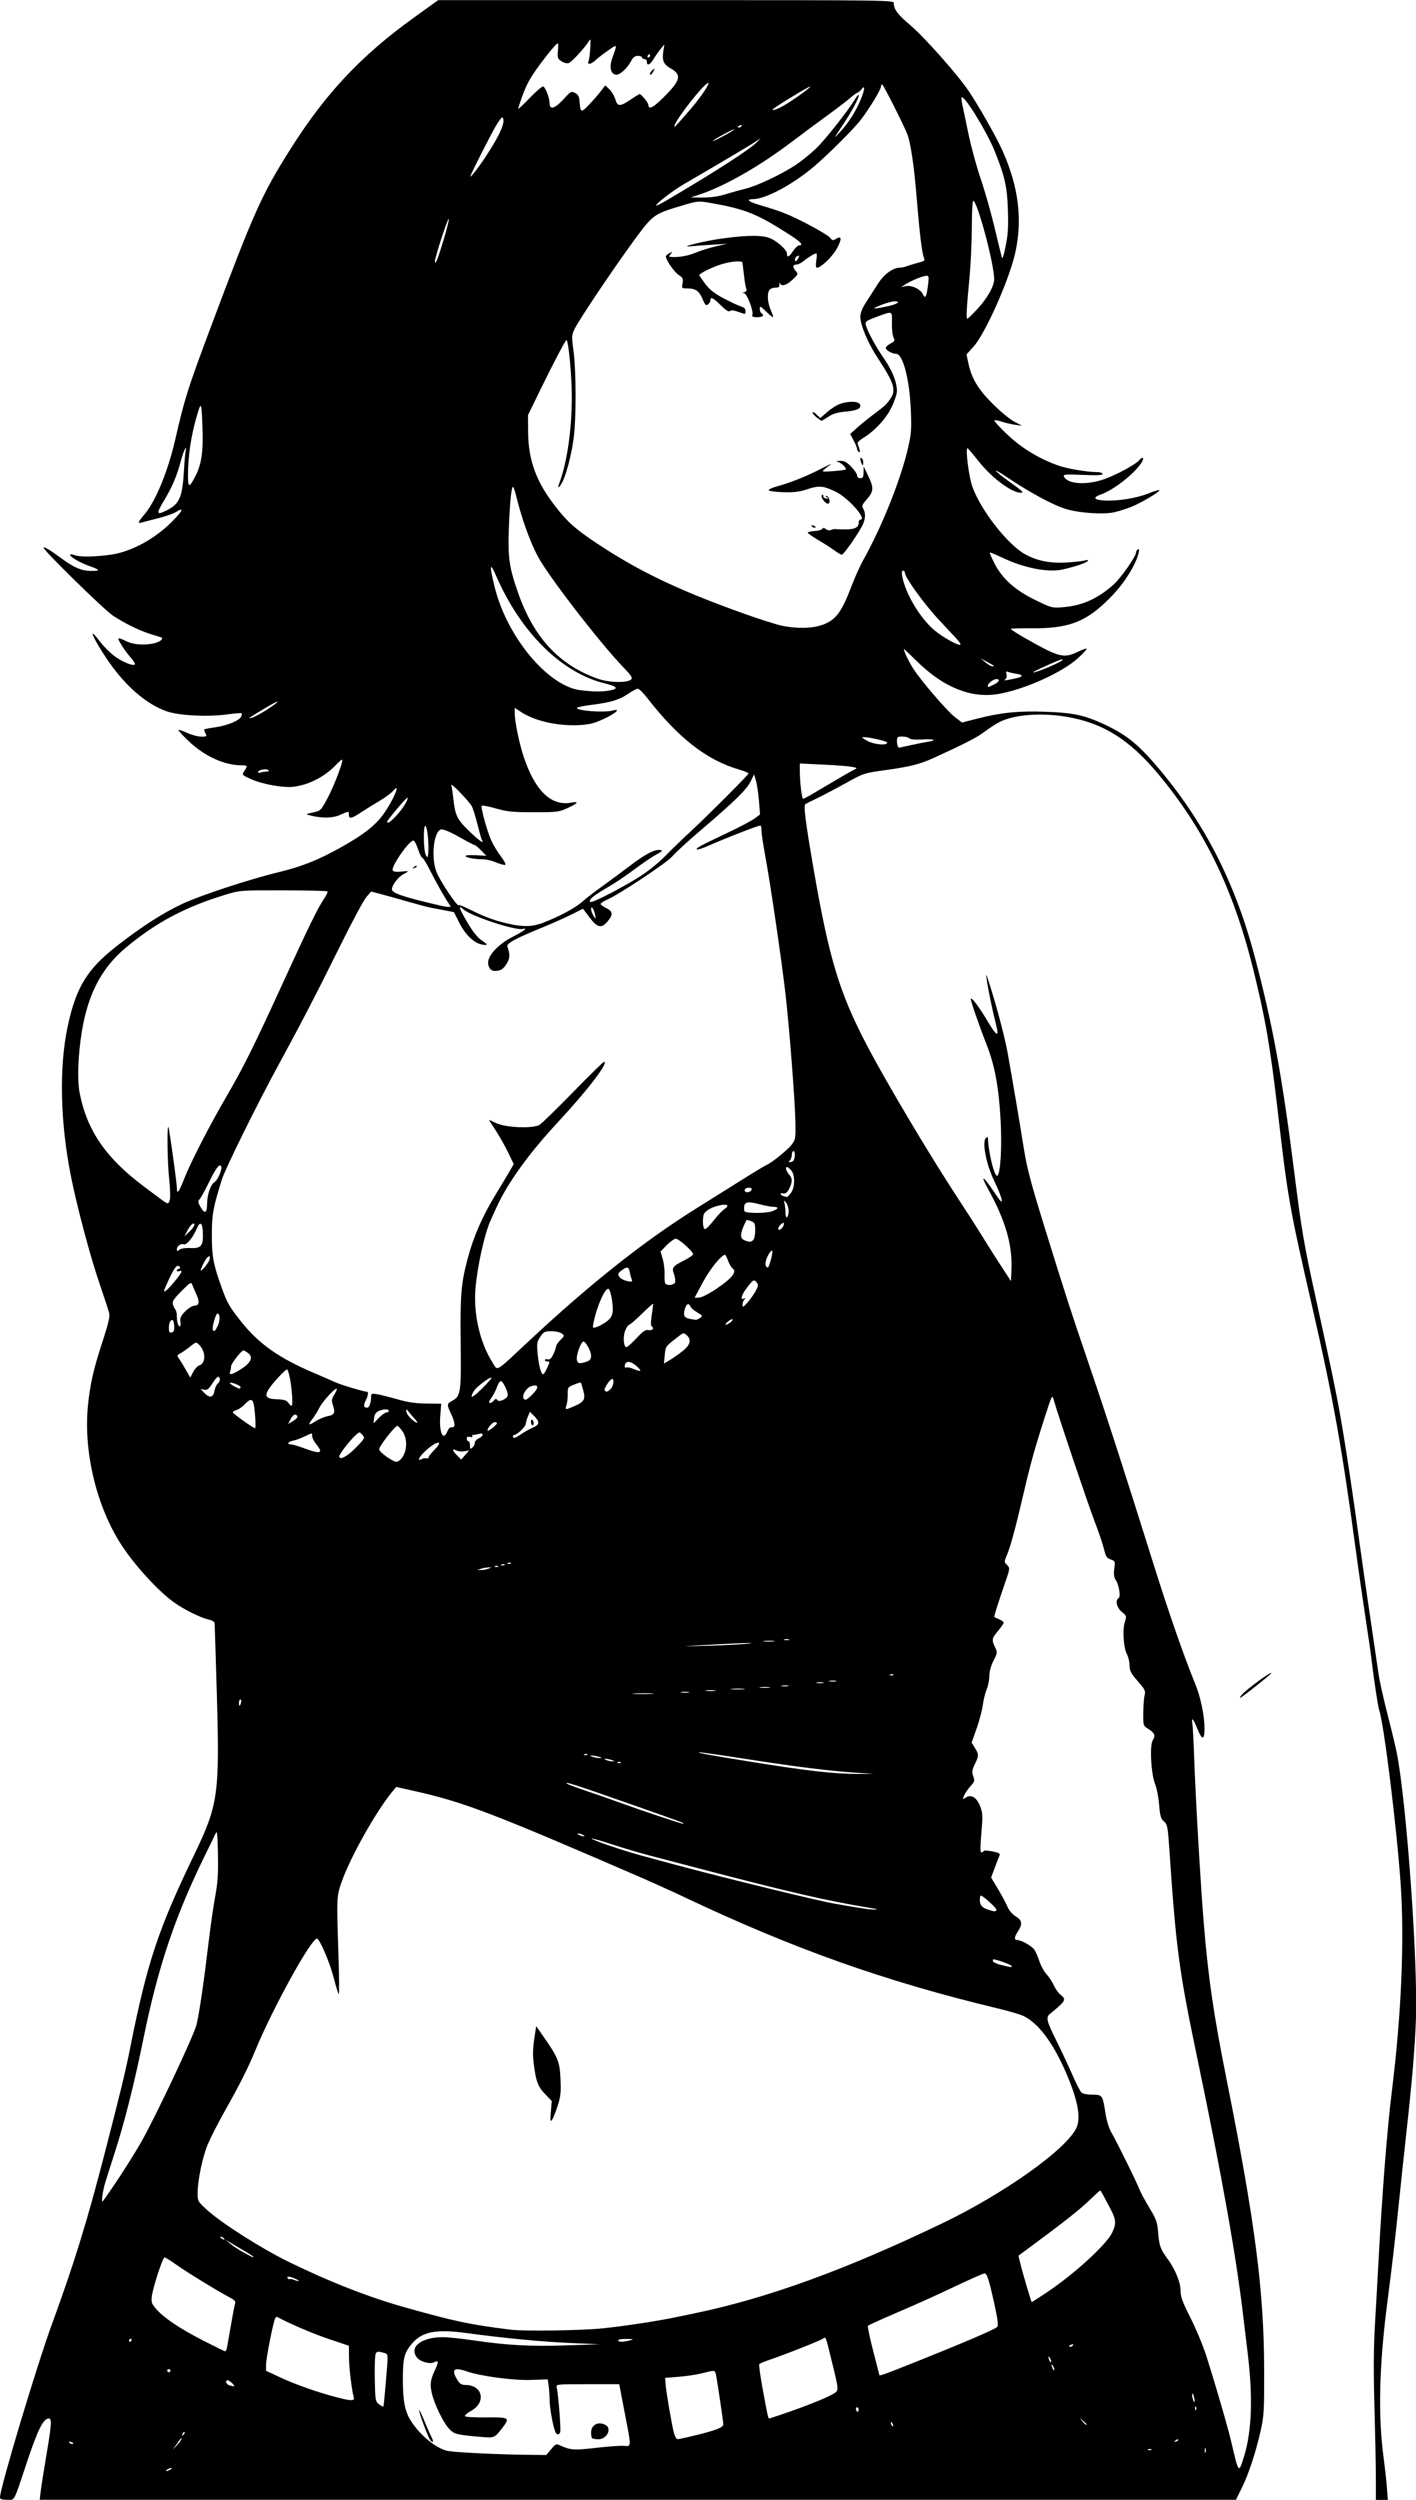 <?xml version="1.0" encoding="UTF-8" standalone="no"?>
<!-- Created with Inkscape (http://www.inkscape.org/) -->

<svg
   width="38.938mm"
   height="68.699mm"
   viewBox="0 0 38.938 68.699"
   version="1.1"
   id="svg6881"
   xml:space="preserve"
   inkscape:version="1.2 (dc2aedaf03, 2022-05-15)"
   sodipodi:docname="Woman looking over shoulder.svg"
   xmlns:inkscape="http://www.inkscape.org/namespaces/inkscape"
   xmlns:sodipodi="http://sodipodi.sourceforge.net/DTD/sodipodi-0.dtd"
   xmlns="http://www.w3.org/2000/svg"
   xmlns:svg="http://www.w3.org/2000/svg"
   xmlns:rdf="http://www.w3.org/1999/02/22-rdf-syntax-ns#"
   xmlns:cc="http://creativecommons.org/ns#"
   xmlns:dc="http://purl.org/dc/elements/1.1/"><title
     id="title6903">Woman looking over shoulder</title><sodipodi:namedview
     id="namedview6883"
     pagecolor="#ffffff"
     bordercolor="#666666"
     borderopacity="1.0"
     inkscape:showpageshadow="2"
     inkscape:pageopacity="0.0"
     inkscape:pagecheckerboard="0"
     inkscape:deskcolor="#d1d1d1"
     inkscape:document-units="mm"
     showgrid="false"
     inkscape:zoom="0.69041105"
     inkscape:cx="347.619"
     inkscape:cy="520.70429"
     inkscape:window-width="1920"
     inkscape:window-height="991"
     inkscape:window-x="-9"
     inkscape:window-y="-9"
     inkscape:window-maximized="1"
     inkscape:current-layer="layer1" /><defs
     id="defs6878" /><g
     inkscape:label="Lager 1"
     inkscape:groupmode="layer"
     id="layer1"
     transform="translate(-13.141,50.694)"><path
       style="fill:#000000;stroke-width:0.044"
       d="m 13.141,17.937 c 0,-0.255 1.012,-3.626 1.433,-4.775 0.609,-1.661 0.965,-2.817 1.459,-4.732 0.437,-1.695 0.556,-2.187 0.679,-2.804 0.479,-2.402 0.768,-3.273 1.777,-5.367 0.652,-1.353 0.694,-1.65 0.615,-4.383 -0.03,-1.047 -0.058,-1.933 -0.063,-1.968 -0.004,-0.036 -0.08,-0.079 -0.172,-0.098 -0.192,-0.04 -0.631,-0.254 -0.906,-0.443 -0.446,-0.306 -1.123,-1.043 -1.501,-1.633 -0.666,-1.041 -1.021,-2.515 -0.906,-3.765 0.055,-0.6 0.159,-1.056 0.416,-1.832 0.13,-0.394 0.192,-0.646 0.176,-0.723 -0.013,-0.065 -0.133,-0.433 -0.265,-0.819 -0.261,-0.76 -0.615,-2.086 -0.79,-2.957 -0.298,-1.491 -0.331,-3.009 -0.088,-4.14 0.227,-1.058 0.537,-1.563 1.344,-2.192 0.682,-0.532 1.265,-0.907 1.795,-1.156 0.5,-0.235 1.832,-0.674 2.642,-0.871 0.653,-0.159 1.087,-0.33 1.707,-0.674 0.603,-0.334 0.94,-0.591 1.159,-0.881 0.288,-0.382 0.544,-0.973 0.296,-0.682 -0.053,0.062 -0.225,0.189 -0.382,0.281 -0.157,0.092 -0.385,0.233 -0.507,0.314 -0.256,0.169 -0.325,0.181 -0.325,0.059 0,-0.107 0.012,-0.108 -0.243,0.005 -0.211,0.093 -0.5,0.097 -0.842,0.009 -0.109,-0.028 -0.101,-0.034 0.097,-0.077 0.213,-0.046 0.22,-0.052 0.404,-0.397 0.179,-0.334 0.437,-1.015 0.4,-1.053 -0.01,-0.01 -0.083,0.051 -0.162,0.135 -0.31,0.328 -0.738,0.552 -1.165,0.608 -0.286,0.038 -0.869,-0.067 -1.187,-0.212 -0.247,-0.113 -0.247,-0.113 -0.176,-0.221 0.097,-0.148 0.093,-0.155 -0.093,-0.156 -0.458,-0.003 -0.999,-0.25 -1.423,-0.65 -0.163,-0.154 -0.296,-0.296 -0.296,-0.316 0,-0.02 0.104,0.012 0.23,0.071 0.127,0.059 0.305,0.107 0.396,0.108 0.155,3.38e-4 0.163,-0.006 0.117,-0.091 -0.027,-0.05 -0.041,-0.099 -0.032,-0.109 0.009,-0.009 0.15,-0.036 0.312,-0.059 0.325,-0.046 0.663,-0.188 0.705,-0.297 0.015,-0.038 0.019,-0.078 0.009,-0.088 -0.01,-0.01 -0.193,0.005 -0.406,0.034 -0.539,0.072 -1.323,0.031 -1.657,-0.087 -0.504,-0.178 -1.018,-0.596 -1.472,-1.198 -0.267,-0.354 -0.592,-0.9 -0.557,-0.934 0.011,-0.011 0.097,0.083 0.191,0.209 0.094,0.126 0.27,0.304 0.39,0.396 0.217,0.165 0.523,0.292 0.576,0.24 0.015,-0.015 -0.035,-0.099 -0.111,-0.185 -0.171,-0.195 -0.368,-0.503 -0.34,-0.531 0.011,-0.011 0.099,0.019 0.194,0.068 0.193,0.099 0.465,0.126 0.742,0.076 0.198,-0.036 0.334,-0.142 0.227,-0.176 -0.033,-0.01 -0.168,-0.053 -0.301,-0.094 -0.294,-0.092 -0.685,-0.284 -1.008,-0.495 -0.247,-0.161 -1.955,-1.834 -1.914,-1.875 0.026,-0.026 0.174,0.064 0.512,0.312 0.333,0.244 0.542,0.33 0.801,0.33 0.258,0 0.246,-0.029 -0.057,-0.136 -0.252,-0.089 -0.525,-0.247 -0.525,-0.305 0,-0.022 0.049,-0.021 0.112,0.004 0.149,0.057 0.533,0.054 0.987,-0.006 0.565,-0.075 1.227,-0.431 1.708,-0.918 0.289,-0.292 0.336,-0.402 0.114,-0.265 -0.08,0.05 -0.302,0.129 -0.493,0.176 -0.191,0.048 -0.392,0.1 -0.446,0.116 -0.136,0.04 -0.124,-0.003 0.058,-0.215 0.307,-0.357 0.651,-1.191 0.851,-2.066 0.256,-1.12 0.345,-1.401 0.961,-3.045 1.204,-3.214 1.413,-3.681 2.221,-4.957 0.954,-1.507 1.932,-2.547 3.368,-3.58 l 0.679,-0.489 h 6.265 c 6.185,0 6.265,0.001 6.265,0.086 0,0.169 0.104,0.306 0.456,0.605 0.379,0.321 1.29,1.347 1.594,1.795 0.286,0.422 0.769,1.272 0.94,1.655 0.446,1.001 0.555,1.903 0.343,2.828 -0.169,0.736 -0.82,2.196 -1.138,2.549 l -0.196,0.218 0.047,0.226 c 0.09,0.43 0.266,0.726 0.671,1.13 0.209,0.209 0.476,0.43 0.595,0.492 l 0.215,0.113 -0.197,-0.028 c -0.108,-0.015 -0.274,-0.055 -0.368,-0.087 -0.094,-0.033 -0.183,-0.047 -0.197,-0.032 -0.014,0.015 0.147,0.191 0.359,0.391 0.394,0.372 0.854,0.652 1.39,0.846 0.244,0.088 0.8,0.183 1.074,0.183 0.085,0 0.152,0.022 0.152,0.05 0,0.036 -0.151,0.044 -0.544,0.027 -0.46,-0.02 -0.541,-0.014 -0.52,0.039 0.083,0.215 0.625,0.252 1.117,0.076 0.339,-0.122 0.859,-0.404 0.954,-0.518 0.084,-0.102 0.144,-0.082 0.085,0.028 -0.159,0.297 -0.769,0.785 -1.146,0.916 -0.225,0.079 -0.183,0.146 0.103,0.163 0.356,0.021 0.884,-0.064 1.206,-0.192 0.157,-0.063 0.296,-0.105 0.307,-0.094 0.034,0.034 -0.509,0.357 -0.772,0.46 -0.133,0.052 -0.336,0.117 -0.451,0.145 -0.301,0.073 -0.992,0.027 -1.367,-0.092 -0.351,-0.111 -0.993,-0.459 -1.599,-0.867 -0.479,-0.322 -0.367,-0.182 0.147,0.183 0.267,0.19 0.321,0.245 0.24,0.245 -0.26,0 -0.808,-0.409 -1.177,-0.877 -0.151,-0.192 -0.285,-0.349 -0.297,-0.349 -0.063,0 0.038,0.796 0.135,1.062 0.234,0.644 0.95,1.565 1.434,1.844 0.322,0.186 0.705,0.264 1.16,0.235 0.217,-0.013 0.442,-0.039 0.5,-0.056 0.069,-0.021 0.096,-0.016 0.077,0.014 -0.031,0.05 -0.319,0.148 -0.679,0.232 -0.406,0.094 -1.071,-0.036 -1.68,-0.327 -0.175,-0.083 -0.325,-0.145 -0.333,-0.136 -0.009,0.009 0.048,0.14 0.125,0.293 0.213,0.421 0.562,0.736 1.118,1.008 0.457,0.223 0.466,0.225 0.777,0.2 0.524,-0.042 0.956,-0.238 1.393,-0.631 0.191,-0.172 0.608,-0.769 0.608,-0.87 0,-0.032 0.022,-0.071 0.049,-0.087 0.084,-0.052 -0.003,0.247 -0.146,0.506 -0.203,0.366 -0.429,0.651 -0.762,0.965 -0.574,0.54 -1.049,0.705 -2.002,0.697 -0.309,-0.003 -0.571,0.004 -0.582,0.016 -0.012,0.012 0.172,0.13 0.408,0.264 0.922,0.522 1.048,0.554 1.439,0.364 0.119,-0.058 0.226,-0.095 0.238,-0.083 0.012,0.012 -0.096,0.13 -0.241,0.261 -0.437,0.397 -1.474,0.863 -2.19,0.984 -0.752,0.126 -1.514,-0.183 -2.251,-0.913 -0.177,-0.176 -0.33,-0.32 -0.34,-0.32 -0.034,0 0.121,0.33 0.249,0.53 0.215,0.335 0.925,1.163 1.142,1.331 l 0.202,0.157 0.411,-0.106 c 0.652,-0.168 1.141,-0.218 1.888,-0.191 0.761,0.027 1.064,0.092 1.598,0.339 0.614,0.284 0.941,0.545 1.482,1.182 1.279,1.507 2.125,3.155 2.667,5.193 0.501,1.886 0.764,3.327 1.105,6.045 0.183,1.459 0.257,1.892 0.568,3.308 0.372,1.697 0.454,2.083 0.588,2.76 0.149,0.75 0.377,2.206 0.594,3.79 0.086,0.627 0.234,1.662 0.33,2.3 0.095,0.639 0.195,1.319 0.222,1.511 0.027,0.193 0.138,0.696 0.247,1.117 0.109,0.422 0.225,0.905 0.258,1.073 0.266,1.356 0.579,5.693 0.525,7.295 -0.025,0.762 -0.111,1.788 -0.265,3.154 -0.037,0.325 -0.117,1.084 -0.18,1.687 -0.135,1.303 -0.2,1.868 -0.344,2.979 -0.221,1.705 -0.255,3.089 -0.102,4.228 0.037,0.277 0.079,0.657 0.093,0.843 l 0.025,0.34 h -0.164 -0.164 l -6.15e-4,-0.602 c -3.07e-4,-0.331 -0.018,-1.214 -0.039,-1.961 -0.027,-0.94 -0.023,-1.621 0.011,-2.212 0.028,-0.47 0.071,-1.239 0.096,-1.709 0.105,-1.96 0.241,-3.702 0.372,-4.754 0.261,-2.104 0.348,-4.131 0.243,-5.674 -0.105,-1.545 -0.463,-4.438 -0.595,-4.81 -0.028,-0.08 -0.143,-0.832 -0.198,-1.301 -0.025,-0.217 -0.104,-0.769 -0.175,-1.227 -0.071,-0.458 -0.189,-1.276 -0.262,-1.818 -0.385,-2.858 -0.629,-4.22 -1.202,-6.718 -0.628,-2.737 -0.674,-2.997 -0.943,-5.331 -0.211,-1.822 -0.346,-2.604 -0.684,-3.964 -0.547,-2.199 -1.344,-3.835 -2.604,-5.346 -0.799,-0.959 -1.532,-1.415 -2.54,-1.581 -0.709,-0.117 -1.44,-0.056 -1.84,0.152 -0.1,0.052 -0.285,0.173 -0.411,0.268 -0.203,0.153 -0.521,0.317 -1.393,0.715 -0.37,0.169 -0.652,0.24 -1.317,0.332 -0.594,0.082 -0.607,0.087 -1.082,0.351 -0.265,0.147 -0.615,0.332 -0.779,0.411 -0.164,0.079 -0.319,0.156 -0.345,0.172 -0.056,0.035 -0.002,0.467 0.225,1.781 0.423,2.452 0.707,3.394 1.453,4.822 0.538,1.031 1.734,3.04 2.529,4.251 0.295,0.448 0.574,0.887 0.811,1.271 0.082,0.133 0.258,0.409 0.392,0.613 l 0.243,0.372 0.013,-0.329 c 0.027,-0.677 -0.165,-1.338 -0.644,-2.205 -0.22,-0.399 -0.141,-0.371 0.143,0.05 0.211,0.314 0.252,0.356 0.231,0.238 -0.014,-0.079 -0.105,-0.305 -0.202,-0.504 -0.229,-0.468 -0.348,-1.114 -0.22,-1.193 0.024,-0.015 0.044,-0.021 0.044,-0.014 0.01,0.422 0.189,1.136 0.265,1.057 0.086,-0.09 0.125,-0.821 0.083,-1.555 -0.05,-0.882 -0.16,-1.472 -0.376,-2.026 -0.237,-0.607 -0.461,-1.259 -0.44,-1.28 0.034,-0.034 0.233,0.235 0.473,0.639 0.239,0.403 0.311,0.428 0.22,0.075 -0.148,-0.576 -0.336,-1.583 -0.247,-1.32 0.21,0.617 0.483,1.629 0.567,2.103 0.171,0.964 0.317,1.825 0.438,2.585 0.092,0.577 0.194,0.965 0.574,2.191 0.629,2.024 0.69,2.212 1.22,3.768 0.485,1.42 0.964,2.902 1.772,5.477 0.431,1.373 0.849,2.574 1.16,3.329 0.14,0.339 0.248,0.866 0.248,1.206 0,0.329 -0.067,0.332 -0.197,0.009 -0.114,-0.283 -0.168,-0.339 -0.137,-0.142 0.013,0.084 0.036,0.508 0.05,0.942 0.033,1.014 0.177,3.491 0.263,4.534 0.127,1.537 0.267,2.497 0.634,4.333 0.778,3.896 1.022,5.779 1.027,7.934 0.003,1.143 -0.005,1.286 -0.096,1.689 -0.132,0.59 -0.328,1.184 -0.521,1.579 L 47.128,18.002 H 30.68 14.233 l 0.027,-0.23 c 0.015,-0.127 0.085,-0.57 0.155,-0.985 0.144,-0.85 0.155,-1.019 0.069,-1.019 -0.151,0 -0.299,0.294 -0.596,1.183 -0.388,1.16 -0.331,1.051 -0.554,1.051 -0.143,0 -0.194,-0.017 -0.194,-0.066 z m 4.688,-0.767 c 0.036,-0.023 0.046,-0.042 0.022,-0.042 -0.024,0 -0.073,0.019 -0.11,0.042 -0.036,0.023 -0.046,0.042 -0.022,0.042 0.024,0 0.073,-0.019 0.11,-0.042 z m 29.52,-0.351 c 0.217,-0.711 0.249,-1.64 0.099,-2.869 C 47.399,13.54 47.346,13.107 47.332,12.986 47.136,11.314 46.749,9.139 46.065,5.867 45.563,3.47 45.482,2.865 45.298,0.149 c -0.044,-0.649 -0.055,-0.707 -0.15,-0.789 -0.086,-0.074 -0.107,-0.146 -0.133,-0.46 -0.017,-0.205 -0.067,-0.461 -0.111,-0.57 -0.112,-0.276 -0.153,-1.065 -0.063,-1.203 0.082,-0.125 0.052,-0.198 -0.125,-0.31 -0.139,-0.088 -0.14,-0.091 -0.137,-0.438 0.002,-0.192 0.018,-0.41 0.037,-0.485 0.03,-0.121 0.01,-0.162 -0.19,-0.39 -0.186,-0.213 -0.223,-0.283 -0.223,-0.426 0,-0.094 -0.033,-0.234 -0.072,-0.31 -0.096,-0.186 -0.129,-0.674 -0.059,-0.886 0.053,-0.162 0.051,-0.17 -0.083,-0.28 -0.141,-0.116 -0.188,-0.317 -0.088,-0.379 0.063,-0.039 0.014,-0.356 -0.078,-0.496 -0.05,-0.076 -0.061,-0.161 -0.041,-0.313 0.027,-0.201 0.023,-0.21 -0.099,-0.253 -0.107,-0.037 -0.136,-0.081 -0.182,-0.278 -0.03,-0.129 -0.152,-0.487 -0.27,-0.797 -0.193,-0.503 -1.008,-2.927 -1.115,-3.314 -0.041,-0.148 -0.049,-0.131 -0.246,0.482 -0.275,0.855 -0.398,1.298 -0.584,2.101 -0.214,0.921 -0.361,1.464 -0.457,1.687 -0.078,0.183 -0.078,0.189 0.005,0.272 0.084,0.084 0.084,0.09 -0.073,0.542 -0.2,0.579 -0.293,0.88 -0.275,0.891 0.008,0.005 0.068,0.032 0.134,0.06 0.066,0.028 0.12,0.07 0.12,0.092 0,0.022 -0.069,0.123 -0.153,0.224 -0.174,0.208 -0.181,0.246 -0.083,0.451 0.067,0.142 0.066,0.156 -0.044,0.372 -0.072,0.141 -0.114,0.297 -0.114,0.418 0,0.106 -0.032,0.27 -0.072,0.363 -0.039,0.093 -0.087,0.288 -0.107,0.433 -0.019,0.145 -0.096,0.436 -0.171,0.648 l -0.137,0.386 0.09,0.145 c 0.112,0.181 0.112,0.216 -0.002,0.45 -0.077,0.159 -0.084,0.212 -0.043,0.329 0.044,0.126 0.037,0.152 -0.075,0.273 -0.068,0.074 -0.147,0.189 -0.175,0.255 -0.05,0.119 -0.05,0.12 0.047,0.057 0.146,-0.095 0.296,-0.004 0.392,0.239 0.062,0.155 0.072,0.265 0.051,0.525 -0.05,0.607 -0.053,0.745 -0.016,0.745 0.021,0 0.048,-0.016 0.06,-0.037 0.012,-0.02 0.123,-0.016 0.245,0.009 0.175,0.036 0.216,0.06 0.193,0.113 -0.016,0.037 -0.075,0.189 -0.13,0.337 l -0.101,0.269 0.178,0.295 c 0.098,0.163 0.217,0.383 0.264,0.49 0.054,0.122 0.142,0.227 0.236,0.283 0.174,0.103 0.191,0.214 0.062,0.408 -0.105,0.158 -0.112,0.241 -0.02,0.241 0.114,0 0.41,0.171 0.476,0.274 0.034,0.054 0.095,0.197 0.135,0.317 0.04,0.12 0.127,0.278 0.194,0.35 0.067,0.072 0.157,0.21 0.201,0.306 0.044,0.096 0.126,0.211 0.182,0.255 0.169,0.133 0.148,0.171 -0.286,0.524 -0.123,0.1 -0.101,0.191 0.191,0.777 0.126,0.253 0.313,0.654 0.417,0.89 0.103,0.237 0.216,0.458 0.25,0.493 0.039,0.039 0.153,0.063 0.302,0.063 0.279,0 0.285,0.009 0.365,0.525 0.028,0.183 0.096,0.404 0.154,0.503 0.147,0.251 0.702,1.374 0.77,1.557 0.031,0.084 0.156,0.318 0.277,0.518 0.199,0.33 0.223,0.397 0.247,0.701 0.027,0.344 0.064,0.449 0.25,0.698 0.211,0.283 0.365,0.653 0.365,0.878 0,0.177 0.049,0.311 0.275,0.758 0.151,0.299 0.347,0.77 0.435,1.047 0.274,0.863 0.596,1.976 0.692,2.388 0.196,0.844 0.197,0.846 0.342,0.371 z m -19.054,-0.204 c 0.126,-0.153 0.139,-0.158 0.255,-0.104 0.271,0.126 0.384,0.134 0.973,0.065 0.324,-0.038 0.67,-0.063 0.768,-0.056 0.219,0.015 0.217,0.071 0.025,-0.927 l -0.147,-0.767 h -0.871 c -0.861,0 -0.87,9.22e-4 -0.848,0.091 0.043,0.172 0.121,1.161 0.096,1.225 -0.033,0.087 -0.099,0.081 -0.137,-0.013 -0.064,-0.157 -0.153,-0.653 -0.153,-0.848 0,-0.111 -0.012,-0.289 -0.026,-0.395 l -0.026,-0.193 -0.466,0.016 c -0.486,0.017 -1.394,-0.105 -1.767,-0.237 -0.349,-0.123 -0.428,-0.051 -0.255,0.233 0.068,0.111 0.117,0.142 0.221,0.142 0.478,0 0.583,0.477 0.158,0.712 -0.1,0.055 -0.176,0.119 -0.169,0.143 0.007,0.026 0.241,0.04 0.581,0.037 0.637,-0.007 0.662,0.007 0.46,0.272 -0.224,0.293 -0.228,0.295 -0.59,0.264 -0.678,-0.058 -0.741,-0.074 -0.877,-0.213 -0.161,-0.164 -0.414,-0.68 -0.484,-0.986 -0.058,-0.253 -0.04,-0.375 0.095,-0.659 0.097,-0.203 0.087,-0.261 -0.032,-0.194 -0.107,0.06 -0.377,-0.012 -0.468,-0.124 -0.232,-0.286 0.103,-0.561 0.69,-0.565 0.145,-9.22e-4 0.519,0.037 0.832,0.083 0.932,0.139 1.597,0.176 2.585,0.142 l 0.92,-0.031 -0.789,-0.033 c -0.78,-0.032 -1.873,-0.137 -2.892,-0.276 -0.827,-0.113 -1.21,-0.037 -1.491,0.296 -0.208,0.247 -0.246,0.395 -0.247,0.971 -9.22e-4,0.584 0.055,0.883 0.213,1.135 0.26,0.416 0.728,0.793 1.044,0.843 0.244,0.039 1.374,0.093 2.087,0.101 l 0.599,0.007 z M 24.975,16.366 c -0.058,-0.07 -0.312,-0.747 -0.311,-0.829 6.15e-4,-0.029 0.066,0.104 0.146,0.297 0.08,0.193 0.17,0.397 0.2,0.453 0.064,0.118 0.041,0.17 -0.035,0.079 z m 4.449,-0.057 c -0.016,-0.016 -0.029,-0.084 -0.029,-0.15 0,-0.217 0.195,-0.321 0.397,-0.213 0.185,0.099 0.039,0.393 -0.195,0.393 -0.079,0 -0.157,-0.013 -0.173,-0.029 z m 16.867,0.281 c -0.012,-0.03 -0.022,-0.005 -0.022,0.055 0,0.06 0.01,0.085 0.022,0.055 0.012,-0.03 0.012,-0.079 0,-0.11 z M 18.135,16.321 c 0,-0.025 -0.033,0.003 -0.073,0.062 -0.04,0.06 -0.104,0.149 -0.142,0.198 -0.038,0.05 -0.006,0.022 0.073,-0.062 0.078,-0.084 0.142,-0.173 0.142,-0.198 z m 26.669,0.297 c -0.015,-0.015 -0.052,-0.016 -0.084,-0.004 -0.035,0.014 -0.025,0.024 0.026,0.026 0.046,0.002 0.072,-0.009 0.058,-0.023 z M 15.156,16.452 c 0,-0.009 -0.031,-0.029 -0.068,-0.043 -0.039,-0.015 -0.057,-0.008 -0.041,0.017 0.026,0.042 0.109,0.062 0.109,0.026 z M 45.541,16.346 c -0.013,-0.013 -0.049,-2.4e-5 -0.079,0.03 -0.043,0.043 -0.038,0.048 0.025,0.025 0.043,-0.016 0.068,-0.041 0.054,-0.054 z M 32.286,16.226 c 0.547,-0.135 0.745,-0.214 0.745,-0.297 0,-0.074 -0.164,-1.181 -0.201,-1.355 -0.03,-0.141 -0.022,-0.14 -0.372,-0.051 -0.15,0.038 -0.442,0.083 -0.65,0.099 l -0.377,0.029 0.013,0.175 c 0.016,0.217 0.172,1.125 0.231,1.347 0.024,0.09 0.07,0.164 0.101,0.164 0.032,0 0.26,-0.05 0.508,-0.112 z m -14.072,-0.087 c -0.013,-0.013 -0.038,0.011 -0.054,0.054 -0.024,0.062 -0.019,0.067 0.025,0.025 0.03,-0.03 0.043,-0.065 0.03,-0.079 z m 19.476,-0.22 c -0.014,-0.037 -0.035,-0.058 -0.047,-0.047 -0.011,0.011 -0.008,0.042 0.008,0.068 0.043,0.07 0.068,0.056 0.039,-0.021 z m 5.33,0.009 c 0,-0.008 -0.044,-0.053 -0.099,-0.099 l -0.099,-0.083 0.083,0.099 c 0.078,0.093 0.114,0.119 0.114,0.083 z m -8.309,-0.297 c 0.584,-0.2 1.156,-0.428 1.33,-0.531 0.176,-0.104 0.178,-0.064 -0.034,-0.931 -0.163,-0.667 -0.159,-0.656 -0.229,-0.598 -0.061,0.05 -1.124,0.47 -1.508,0.596 -0.126,0.041 -0.239,0.091 -0.251,0.11 -0.012,0.019 0.026,0.299 0.084,0.621 0.136,0.75 0.162,0.87 0.187,0.87 0.011,0 0.201,-0.062 0.422,-0.137 z m 2.027,-0.157 c -0.045,-0.045 -0.081,0.023 -0.045,0.082 0.028,0.045 0.038,0.045 0.053,0 0.01,-0.03 0.006,-0.067 -0.008,-0.082 z m 9.292,-0.02 c -0.014,-0.035 -0.024,-0.025 -0.026,0.026 -0.002,0.046 0.009,0.072 0.023,0.058 0.015,-0.015 0.016,-0.052 0.004,-0.084 z M 23.746,14.826 c 0.077,-0.9 0.084,-0.822 -0.083,-0.871 -0.113,-0.033 -0.155,-0.028 -0.187,0.02 -0.023,0.034 -0.036,0.345 -0.029,0.69 0.012,0.609 0.015,0.631 0.12,0.716 0.06,0.048 0.113,0.071 0.119,0.051 0.006,-0.02 0.033,-0.293 0.06,-0.606 z m 22.229,0.354 c -0.016,-0.064 -0.038,-0.108 -0.048,-0.098 -0.01,0.01 -0.006,0.071 0.011,0.136 0.016,0.064 0.038,0.108 0.048,0.098 0.01,-0.01 0.006,-0.071 -0.011,-0.136 z m -23.104,0.016 c -0.056,-0.196 -0.131,-0.809 -0.133,-1.095 l -0.003,-0.331 -0.553,-0.186 c -0.431,-0.145 -1.106,-0.434 -1.424,-0.609 -0.015,-0.008 -0.041,0.02 -0.058,0.063 -0.063,0.164 -0.243,1.089 -0.243,1.251 v 0.169 l 0.405,0.188 c 0.43,0.199 1.024,0.407 1.566,0.547 0.366,0.094 0.469,0.095 0.442,0.001 z m -3.29,-0.323 c 0,-0.036 -0.138,-0.156 -0.178,-0.156 -0.086,0 -0.036,0.126 0.058,0.144 0.054,0.01 0.104,0.022 0.11,0.025 0.006,0.003 0.011,-0.003 0.011,-0.013 z m 18.729,-0.655 c 1.356,-0.541 2.202,-0.904 2.255,-0.968 0.034,-0.041 0.011,-0.218 -0.084,-0.647 -0.149,-0.67 -0.199,-0.822 -0.269,-0.822 -0.027,0 -0.342,0.138 -0.699,0.306 -0.8,0.377 -0.99,0.462 -1.817,0.819 -0.361,0.156 -0.67,0.297 -0.687,0.313 -0.016,0.017 0.048,0.326 0.142,0.687 0.094,0.361 0.172,0.662 0.172,0.668 0.002,0.032 0.142,-0.019 0.986,-0.356 z m -20.482,0.236 c 0,-0.024 -0.02,-0.044 -0.044,-0.044 -0.024,0 -0.044,0.02 -0.044,0.044 0,0.024 0.02,0.044 0.044,0.044 0.024,0 0.044,-0.02 0.044,-0.044 z m 24.277,-0.117 c -0.052,-0.089 -0.064,-0.06 -0.022,0.05 0.015,0.039 0.037,0.062 0.048,0.051 0.011,-0.011 -3.07e-4,-0.056 -0.026,-0.1 z m -0.088,-0.219 c -0.052,-0.089 -0.064,-0.06 -0.022,0.05 0.015,0.039 0.037,0.062 0.048,0.051 0.011,-0.011 -3.07e-4,-0.056 -0.026,-0.1 z M 19.381,13.829 c 0.011,-0.054 0.062,-0.341 0.112,-0.636 0.051,-0.296 0.103,-0.566 0.116,-0.6 0.015,-0.04 -0.037,-0.093 -0.152,-0.152 -0.286,-0.146 -1.187,-0.698 -1.478,-0.906 -0.149,-0.106 -0.29,-0.193 -0.313,-0.193 -0.052,0 -0.321,0.826 -0.351,1.077 -0.018,0.155 -0.002,0.201 0.122,0.342 0.216,0.246 0.645,0.534 1.284,0.862 0.317,0.162 0.59,0.297 0.608,0.299 0.018,0.002 0.041,-0.04 0.052,-0.095 z m 23.267,-0.076 c 0.015,-0.025 -0.002,-0.032 -0.041,-0.017 -0.076,0.029 -0.09,0.061 -0.027,0.061 0.023,0 0.053,-0.019 0.068,-0.043 z m -25.892,-0.132 c 0.015,-0.024 0.006,-0.044 -0.019,-0.044 -0.026,0 -0.046,0.02 -0.046,0.044 0,0.024 0.009,0.044 0.019,0.044 0.011,0 0.032,-0.02 0.046,-0.044 z m 13.713,0 c 0.112,-0.029 0.098,-0.034 -0.099,-0.039 -0.128,-0.003 -0.23,0.014 -0.23,0.039 0,0.05 0.134,0.05 0.329,0 z m -0.763,-0.329 c 0.655,-0.069 1.497,-0.198 2.056,-0.314 0.181,-0.038 0.407,-0.085 0.504,-0.105 1.995,-0.417 4.118,-1.189 6.77,-2.46 C 40.726,9.602 42.419,8.407 42.731,7.803 42.876,7.522 42.787,7.032 42.451,6.256 42.097,5.439 41.689,4.898 41.282,4.705 41.195,4.664 40.885,4.572 40.593,4.503 37.462,3.752 34.943,2.857 31.914,1.42 31.625,1.283 31.103,1.047 30.753,0.895 26.694,-0.865 25.889,-1.172 24.558,-1.47 L 24.036,-1.587 23.934,-1.464 c -0.452,0.546 -1.165,1.816 -1.399,2.489 -0.139,0.399 -0.14,0.424 -0.086,2.037 0.02,0.59 0.022,1.061 0.006,1.045 -0.017,-0.015 -0.079,-0.222 -0.14,-0.46 -0.102,-0.401 -0.387,-1.067 -0.458,-1.067 -0.16,0 -1.212,1.904 -1.685,3.05 -0.205,0.497 -0.429,0.943 -0.843,1.678 -0.182,0.323 -0.395,0.739 -0.473,0.923 -0.147,0.348 -0.282,1.002 -0.282,1.362 0,0.196 0.013,0.219 0.25,0.435 0.405,0.37 1.511,1.073 2.269,1.443 1.131,0.551 2.202,0.969 3.198,1.248 1.368,0.384 1.767,0.468 2.892,0.609 0.367,0.046 1.959,0.023 2.523,-0.036 z m -1.417,-5.951 0.024,-0.298 -0.176,-0.183 C 27.936,6.653 27.881,6.511 27.82,6.042 27.789,5.805 27.792,5.611 27.831,5.349 l 0.054,-0.364 0.223,0.32 c 0.38,0.545 0.425,0.66 0.446,1.143 0.016,0.358 0.003,0.478 -0.079,0.732 -0.054,0.167 -0.123,0.339 -0.154,0.381 -0.047,0.065 -0.053,0.029 -0.033,-0.22 z m 13.623,4.972 c 0.753,-0.499 1.649,-1.316 1.811,-1.65 0.119,-0.246 0.11,-0.364 -0.05,-0.663 -0.076,-0.141 -0.166,-0.311 -0.2,-0.377 -0.035,-0.066 -0.07,-0.12 -0.08,-0.12 -0.009,0 -0.111,0.092 -0.227,0.204 -0.322,0.314 -0.707,0.619 -1.793,1.421 L 41.147,11.294 41.192,11.483 c 0.06,0.255 0.306,1.087 0.321,1.087 0.006,0 0.186,-0.115 0.398,-0.256 z m -20.643,-0.381 c -0.157,-0.072 -0.257,-0.081 -0.219,-0.02 0.015,0.024 0.041,0.037 0.057,0.027 0.016,-0.009 0.069,-0.001 0.117,0.018 0.148,0.059 0.184,0.038 0.044,-0.026 z m -1.161,-0.608 c 0,-0.01 -0.104,-0.078 -0.23,-0.151 -0.127,-0.073 -0.299,-0.176 -0.383,-0.227 l -0.153,-0.094 0.131,0.113 c 0.072,0.062 0.24,0.172 0.372,0.244 0.259,0.14 0.263,0.142 0.263,0.115 z M 19.296,10.817 c -0.015,-0.024 -0.051,-0.044 -0.079,-0.043 -0.031,6.14e-4 -0.026,0.018 0.014,0.043 0.084,0.054 0.099,0.054 0.066,0 z M 16.392,9.185 c 0.226,-0.343 0.512,-0.802 0.635,-1.019 0.403,-0.712 1.447,-2.925 1.518,-3.22 0.078,-0.321 0.198,-1.143 0.334,-2.278 0.05,-0.422 0.131,-0.984 0.18,-1.249 0.07,-0.379 0.086,-0.626 0.075,-1.161 -0.01,-0.55 -0.022,-0.658 -0.063,-0.57 -0.027,0.06 -0.156,0.326 -0.287,0.591 -0.832,1.693 -1.3,3.084 -1.701,5.06 -0.246,1.214 -0.517,2.29 -0.79,3.133 -0.125,0.386 -0.246,0.77 -0.27,0.854 -0.056,0.194 -0.095,0.482 -0.066,0.482 0.012,0 0.207,-0.281 0.434,-0.624 z M 40.961,3.334 c 0,-0.031 -0.414,-0.183 -0.5,-0.183 -0.018,0 -0.025,0.024 -0.015,0.053 0.01,0.029 0.115,0.076 0.234,0.104 0.284,0.067 0.282,0.067 0.282,0.026 z M 40.543,1.796 c 0.022,-0.036 -0.369,-0.398 -0.431,-0.398 -0.015,0 -0.027,0.057 -0.027,0.126 0,0.141 0.067,0.213 0.249,0.268 0.167,0.05 0.18,0.05 0.208,0.005 z M 37.106,1.743 C 35.91,1.55 34.869,1.311 32.352,0.65 31.894,0.53 31.293,0.372 31.016,0.3 30.739,0.228 30.269,0.089 29.972,-0.009 29.675,-0.107 29.423,-0.178 29.412,-0.168 c -0.028,0.028 0.854,0.328 1.385,0.472 0.253,0.068 0.687,0.185 0.964,0.26 1.247,0.336 3.836,0.969 4.294,1.05 0.829,0.146 0.979,0.168 1.139,0.168 0.109,0 0.084,-0.011 -0.088,-0.039 z m -7.93,-2.01 c -0.036,-0.023 -0.095,-0.041 -0.131,-0.04 -0.043,0.002 -0.036,0.015 0.022,0.04 0.12,0.052 0.19,0.052 0.11,0 z m 2.754,-0.327 c -0.018,-0.018 -0.591,-0.222 -2.408,-0.855 -0.635,-0.221 -0.902,-0.297 -0.779,-0.222 0.039,0.024 0.276,0.111 0.526,0.195 0.25,0.083 0.682,0.234 0.959,0.335 0.531,0.194 1.615,0.556 1.683,0.563 0.022,0.002 0.031,-0.005 0.02,-0.016 z m 4.759,-1.383 c -0.749,-0.051 -1.633,-0.161 -2.997,-0.373 -0.689,-0.107 -1.282,-0.192 -1.318,-0.19 -0.103,0.008 0.202,0.065 1.358,0.252 1.617,0.262 2.346,0.345 3.045,0.344 l 0.394,-6.147e-4 -0.482,-0.033 z m -6.474,-0.288 c -0.015,-0.015 -0.052,-0.016 -0.084,-0.003 -0.035,0.014 -0.025,0.024 0.026,0.026 0.046,0.002 0.072,-0.008 0.058,-0.023 z m -0.251,-0.061 c -0.15,-0.048 -0.265,-0.048 -0.153,0 0.048,0.021 0.127,0.037 0.175,0.036 0.07,-9.219e-4 0.066,-0.008 -0.022,-0.036 z m -0.35,-0.088 c -0.06,-0.019 -0.149,-0.035 -0.197,-0.035 -0.069,0 -0.065,0.007 0.022,0.035 0.06,0.019 0.149,0.035 0.197,0.035 0.069,0 0.065,-0.007 -0.022,-0.035 z m -0.319,-0.07 c -0.015,-0.015 -0.052,-0.016 -0.084,-0.003 -0.035,0.014 -0.025,0.024 0.026,0.026 0.046,0.002 0.072,-0.008 0.058,-0.023 z M 19.769,-3.903 c 0.013,-0.048 0.005,-0.088 -0.017,-0.088 -0.022,0 -0.04,0.039 -0.04,0.088 0,0.048 0.008,0.088 0.017,0.088 0.009,0 0.027,-0.039 0.04,-0.088 z m 11.303,-0.251 c -0.126,-0.009 -0.342,-0.009 -0.482,0 -0.139,0.009 -0.037,0.016 0.228,0.016 0.265,0 0.379,-0.007 0.254,-0.016 z m 1.006,-0.042 c -0.054,-0.01 -0.143,-0.01 -0.197,0 -0.054,0.01 -0.01,0.019 0.099,0.019 0.108,0 0.153,-0.009 0.099,-0.019 z m 0.723,-0.044 c -0.066,-0.01 -0.175,-0.01 -0.241,0 -0.066,0.01 -0.012,0.018 0.12,0.018 0.133,0 0.187,-0.008 0.12,-0.018 z m 0.789,-0.044 c -0.09,-0.009 -0.238,-0.009 -0.329,0 -0.09,0.009 -0.016,0.017 0.164,0.017 0.181,0 0.255,-0.008 0.164,-0.017 z m 0.701,-0.043 c -0.066,-0.01 -0.175,-0.01 -0.241,0 -0.066,0.01 -0.012,0.018 0.12,0.018 0.133,0 0.187,-0.008 0.12,-0.018 z m 0.526,-0.043 c -0.042,-0.011 -0.121,-0.011 -0.175,-9.22e-4 -0.054,0.01 -0.02,0.019 0.076,0.02 0.096,6.147e-4 0.141,-0.008 0.099,-0.019 z m 0.964,-0.088 c -0.042,-0.011 -0.121,-0.011 -0.175,-9.219e-4 -0.054,0.01 -0.02,0.019 0.076,0.02 0.096,6.147e-4 0.141,-0.008 0.099,-0.019 z m 0.35,-0.044 c -0.042,-0.011 -0.121,-0.011 -0.175,-9.22e-4 -0.054,0.01 -0.02,0.019 0.076,0.02 0.096,6.147e-4 0.141,-0.008 0.099,-0.019 z m 1.576,-0.172 c -0.015,-0.015 -0.052,-0.016 -0.084,-0.003 -0.035,0.014 -0.025,0.024 0.026,0.026 0.046,0.002 0.072,-0.008 0.058,-0.023 z M 33.71,-5.525 c 0.325,-0.038 -0.214,-0.019 -1.38,0.048 -0.493,0.028 -0.453,0.03 0.241,0.011 0.458,-0.013 0.97,-0.039 1.139,-0.059 z m 0.713,-0.074 c -0.066,-0.01 -0.184,-0.01 -0.263,-6.146e-4 -0.079,0.01 -0.025,0.018 0.12,0.018 0.145,6.147e-4 0.209,-0.008 0.143,-0.018 z m 0.416,-0.041 c -0.03,-0.012 -0.089,-0.013 -0.131,-0.002 -0.043,0.011 -0.018,0.021 0.054,0.022 0.072,9.22e-4 0.107,-0.008 0.077,-0.02 z m -8.27,-1.943 0.088,-0.038 -0.088,0.001 c -0.048,6.146e-4 -0.137,0.017 -0.197,0.036 l -0.11,0.035 0.11,0.001 c 0.06,6.147e-4 0.149,-0.016 0.197,-0.036 z m 0.273,-0.07 c -0.015,-0.015 -0.052,-0.016 -0.084,-0.003 -0.035,0.014 -0.025,0.024 0.026,0.026 0.046,0.002 0.072,-0.008 0.058,-0.023 z m 0.175,-0.044 c -0.015,-0.015 -0.052,-0.016 -0.084,-0.003 -0.035,0.014 -0.025,0.024 0.026,0.026 0.046,0.002 0.072,-0.008 0.058,-0.023 z m 0.175,-0.044 c -0.015,-0.015 -0.052,-0.016 -0.084,-0.003 -0.035,0.014 -0.025,0.024 0.026,0.026 0.046,0.002 0.072,-0.008 0.058,-0.023 z m -3.076,-2.811 c 0.208,-0.15 0.259,-0.562 0.098,-0.8 -0.054,-0.08 -0.118,-0.151 -0.142,-0.158 -0.057,-0.017 -0.504,0.554 -0.504,0.644 0,0.038 0.094,0.131 0.208,0.207 0.218,0.145 0.267,0.16 0.341,0.107 z m 0.755,-0.066 c 0.03,0.011 0.055,-9.22e-4 0.055,-0.026 0,-0.025 0.071,-0.117 0.158,-0.204 0.278,-0.278 0.071,-0.262 -0.234,0.018 -0.191,0.175 -0.253,0.306 -0.11,0.232 0.042,-0.022 0.101,-0.031 0.131,-0.02 z m 1.062,-0.092 0.11,-0.126 -0.131,0.024 c -0.072,0.013 -0.167,0.004 -0.212,-0.019 -0.131,-0.07 -0.131,-0.012 9.22e-4,0.124 0.068,0.07 0.123,0.126 0.123,0.125 0,-9.22e-4 0.049,-0.058 0.11,-0.128 z m -3,-0.207 c 0.245,-0.253 0.249,-0.262 0.172,-0.347 -0.079,-0.087 -0.079,-0.087 -0.187,0.012 -0.166,0.152 -0.447,0.517 -0.447,0.579 0,0.122 0.221,0.005 0.462,-0.244 z m -0.987,0.088 c 0,-0.027 -0.049,-0.107 -0.11,-0.179 -0.06,-0.072 -0.11,-0.168 -0.11,-0.214 0,-0.103 0.012,-0.103 -0.211,0.004 -0.101,0.049 -0.243,0.101 -0.315,0.115 -0.141,0.028 -0.181,0.103 -0.055,0.103 0.042,4.3e-5 0.205,0.048 0.361,0.106 0.318,0.119 0.438,0.136 0.438,0.064 z m 4.25,-0.213 c 0,-0.041 0.049,-0.098 0.11,-0.125 0.138,-0.063 0.147,-0.16 0.011,-0.123 -0.054,0.015 -0.124,0.027 -0.156,0.027 -0.032,3.08e-4 -0.046,0.018 -0.033,0.04 0.013,0.022 -0.015,0.029 -0.063,0.017 -0.061,-0.016 -0.088,-0.001 -0.088,0.048 0,0.039 0.02,0.071 0.044,0.071 0.024,0 0.044,0.052 0.044,0.115 0,0.097 0.01,0.106 0.066,0.06 0.036,-0.03 0.066,-0.088 0.066,-0.13 z m 1.285,-0.246 c 0.091,-0.062 0.234,-0.141 0.317,-0.176 0.181,-0.076 0.19,-0.158 0.033,-0.315 l -0.118,-0.118 -0.056,0.131 c -0.031,0.072 -0.057,0.163 -0.058,0.203 -0.002,0.074 -0.237,0.3 -0.312,0.3 -0.022,0 -0.04,0.02 -0.04,0.044 0,0.069 0.054,0.053 0.233,-0.069 z m 0.261,-0.326 c -0.004,-0.049 0.012,-0.077 0.034,-0.063 0.05,0.031 0.055,0.152 0.007,0.152 -0.019,0 -0.037,-0.04 -0.041,-0.089 z m -2.288,0.236 c 0.026,-0.067 0.069,-0.102 0.118,-0.094 0.099,0.017 0.086,-0.137 -0.034,-0.384 -0.113,-0.234 -0.109,-0.268 0.039,-0.344 0.232,-0.12 0.249,-0.231 0.232,-1.584 -0.016,-1.318 0.011,-1.643 0.194,-2.329 0.16,-0.6 0.402,-1.154 0.761,-1.743 0.176,-0.289 0.362,-0.598 0.412,-0.687 l 0.092,-0.161 -0.153,-0.317 c -0.084,-0.174 -0.236,-0.445 -0.339,-0.601 -0.102,-0.156 -0.186,-0.289 -0.186,-0.294 0,-0.005 0.084,0.032 0.186,0.082 0.264,0.131 1.028,0.162 1.205,0.049 0.066,-0.042 0.483,-0.449 0.926,-0.903 0.443,-0.454 0.823,-0.826 0.844,-0.826 0.145,0 -0.449,0.778 -1.254,1.643 -0.817,0.879 -1.397,1.682 -1.71,2.372 -0.064,0.141 -0.134,0.296 -0.156,0.344 -0.168,0.369 -0.372,1.297 -0.417,1.894 -0.052,0.693 0.128,1.469 0.465,2 0.159,0.25 0.047,0.314 0.988,-0.564 1.725,-1.61 3.219,-2.791 4.674,-3.694 0.259,-0.161 0.772,-0.482 1.139,-0.713 0.367,-0.231 0.697,-0.431 0.733,-0.444 0.127,-0.045 0.593,-0.421 0.701,-0.566 0.103,-0.138 0.109,-0.174 0.099,-0.629 -0.015,-0.645 -0.169,-2.625 -0.277,-3.549 -0.112,-0.958 -0.403,-2.942 -0.543,-3.702 -0.06,-0.325 -0.11,-0.652 -0.11,-0.727 -6.76e-4,-0.074 -0.012,-0.146 -0.025,-0.159 -0.02,-0.02 -0.909,0.324 -1.521,0.591 -0.114,0.05 -0.22,0.079 -0.234,0.064 -0.032,-0.032 0.102,-0.104 0.858,-0.462 0.325,-0.154 0.656,-0.329 0.736,-0.389 l 0.144,-0.109 -0.03,-0.375 c -0.017,-0.206 -0.054,-0.454 -0.082,-0.551 l -0.052,-0.176 -0.096,0.197 c -0.108,0.222 -0.441,0.548 -1.382,1.35 -0.353,0.301 -0.7,0.62 -0.771,0.708 -0.131,0.163 -1.441,1.033 -1.785,1.186 -0.102,0.045 -0.186,0.1 -0.186,0.122 0,0.022 0.069,0.072 0.153,0.112 0.185,0.088 0.195,0.182 0.04,0.366 -0.17,0.202 -0.281,0.178 -0.496,-0.106 l -0.182,-0.241 -0.309,0.155 c -0.17,0.085 -0.529,0.245 -0.798,0.356 -0.768,0.314 -1.006,0.444 -0.972,0.532 0.077,0.2 0.073,0.316 -0.017,0.462 -0.1,0.162 -0.169,0.204 -0.337,0.204 -0.14,0 -0.218,-0.184 -0.149,-0.348 0.085,-0.202 0.345,-0.437 0.654,-0.593 0.299,-0.151 0.432,-0.255 0.271,-0.213 -0.198,0.052 -1.428,-0.354 -1.632,-0.539 -0.154,-0.139 -0.122,-0.036 0.106,0.353 0.152,0.259 0.283,0.424 0.393,0.497 0.19,0.126 0.189,0.152 -0.003,0.114 -0.209,-0.042 -0.454,-0.282 -0.612,-0.6 l -0.143,-0.287 -0.252,-0.049 c -0.138,-0.027 -0.311,-0.06 -0.383,-0.072 -0.072,-0.013 -0.338,-0.083 -0.591,-0.156 -0.253,-0.073 -0.593,-0.168 -0.755,-0.211 l -0.295,-0.078 -0.132,0.15 c -0.073,0.083 -0.407,0.707 -0.743,1.387 -0.623,1.26 -1.057,2.097 -1.675,3.23 -0.584,1.07 -1.465,2.854 -1.558,3.154 -0.243,0.783 -0.272,0.946 -0.273,1.52 -0.001,0.585 0.039,0.8 0.268,1.439 0.154,0.428 0.216,0.536 0.533,0.934 0.496,0.622 1.045,1.009 2.024,1.423 0.193,0.082 0.439,0.19 0.548,0.24 0.161,0.075 0.811,0.27 0.897,0.27 0.043,0 0.023,0.122 -0.041,0.244 -0.068,0.131 -0.055,0.194 0.039,0.194 0.061,0 0.11,-0.131 0.111,-0.298 6.15e-4,-0.092 0.015,-0.098 0.165,-0.073 0.09,0.015 0.342,0.078 0.559,0.14 0.286,0.082 0.505,0.114 0.799,0.117 l 0.405,0.004 -0.026,0.329 c -0.038,0.479 0.085,0.724 0.204,0.41 z m 1.353,-0.202 c 0.001,-0.018 -0.026,-0.033 -0.061,-0.033 -0.062,0 -0.2,0.16 -0.2,0.232 0,0.045 0.257,-0.152 0.26,-0.199 z m -6.644,-0.11 c -0.038,-0.58 -0.077,-0.635 -0.294,-0.409 -0.067,0.07 -0.171,0.14 -0.23,0.155 -0.059,0.015 -0.102,0.046 -0.094,0.068 0.013,0.038 0.552,0.421 0.609,0.432 0.014,0.003 0.018,-0.108 0.009,-0.247 z m 1.989,-0.087 c 0.183,-0.03 0.213,-0.09 0.145,-0.295 -0.045,-0.136 -0.04,-0.174 0.043,-0.308 0.052,-0.084 0.077,-0.153 0.056,-0.153 -0.066,0 -0.394,0.365 -0.473,0.526 -0.042,0.084 -0.123,0.216 -0.18,0.293 -0.145,0.194 -0.132,0.207 0.076,0.077 0.099,-0.062 0.249,-0.125 0.332,-0.138 z m -0.832,0.014 c -0.032,-0.096 -0.117,-0.067 -0.185,0.063 l -0.072,0.139 0.135,-0.08 c 0.074,-0.044 0.129,-0.099 0.121,-0.122 z m 2.447,-0.114 c 0.035,0 0.064,-0.02 0.064,-0.044 0,-0.058 -0.145,-0.056 -0.279,0.005 -0.076,0.034 -0.112,0.092 -0.124,0.194 l -0.017,0.146 0.146,-0.151 c 0.08,-0.083 0.175,-0.151 0.21,-0.151 z m 0.77,0.166 c -0.052,-0.055 -0.123,-0.139 -0.158,-0.188 -0.059,-0.08 -0.064,-0.081 -0.066,-0.009 -9.22e-4,0.044 0.062,0.137 0.139,0.207 0.161,0.147 0.225,0.139 0.085,-0.011 z m 4.383,-0.335 c 0.287,-0.123 0.326,-0.189 0.261,-0.435 -0.03,-0.112 -0.061,-0.21 -0.068,-0.218 -0.008,-0.008 -0.093,0.018 -0.189,0.056 -0.166,0.067 -0.175,0.079 -0.171,0.254 0.002,0.101 -0.012,0.238 -0.032,0.304 -0.043,0.143 -0.043,0.143 0.2,0.039 z m -7.748,-0.302 c -0.022,-0.339 -0.096,-0.712 -0.141,-0.712 -0.043,0 -0.367,0.345 -0.483,0.515 -0.149,0.218 -0.098,0.294 0.204,0.304 0.196,0.007 0.267,0.028 0.318,0.097 0.106,0.142 0.122,0.109 0.102,-0.204 z m 5.552,0.14 c 0.043,-0.052 0.064,-0.055 0.09,-0.013 0.042,0.068 0.248,-0.014 0.286,-0.114 0.028,-0.073 -0.112,-0.384 -0.183,-0.405 -0.025,-0.008 -0.072,0.06 -0.105,0.151 -0.032,0.091 -0.096,0.217 -0.14,0.281 -0.045,0.064 -0.082,0.128 -0.082,0.142 0,0.05 0.077,0.026 0.133,-0.042 z m 1.071,-0.181 c 0.178,-0.183 0.153,-0.28 -0.053,-0.208 -0.18,0.063 -0.297,0.369 -0.142,0.369 0.022,0 0.11,-0.072 0.196,-0.161 z m -1.138,-0.445 c -0.03,-0.03 -0.367,0.214 -0.463,0.336 -0.046,0.059 -0.084,0.138 -0.084,0.177 0,0.042 0.114,-0.043 0.284,-0.212 0.156,-0.155 0.275,-0.29 0.264,-0.301 z m -7.62,0.367 c 0.016,-0.083 0.056,-0.175 0.09,-0.203 0.069,-0.057 0.081,-0.154 0.023,-0.19 -0.021,-0.013 -0.095,0.066 -0.164,0.176 -0.102,0.161 -0.145,0.196 -0.227,0.18 l -0.101,-0.019 0.098,0.104 c 0.143,0.153 0.248,0.135 0.282,-0.048 z m 10.892,-0.052 c 0.08,-0.072 0.113,-0.278 0.045,-0.278 -0.059,0 -0.233,0.262 -0.205,0.308 0.037,0.06 0.068,0.054 0.16,-0.03 z m -10.172,-0.055 c 0,-0.043 -0.265,-0.148 -0.296,-0.117 -0.019,0.019 0.205,0.152 0.263,0.155 0.018,9.22e-4 0.033,-0.016 0.033,-0.038 z m -1.137,-0.596 c 0.185,-0.059 0.185,-0.379 -6.15e-4,-0.565 -0.086,-0.086 -0.087,-0.086 -0.252,0.046 -0.091,0.073 -0.211,0.157 -0.267,0.187 -0.095,0.051 -0.097,0.061 -0.034,0.149 0.037,0.052 0.122,0.19 0.187,0.306 l 0.119,0.211 0.079,-0.153 c 0.043,-0.084 0.119,-0.166 0.17,-0.182 z m 1.148,0.103 c 0.273,-0.175 0.343,-0.329 0.2,-0.439 -0.056,-0.043 -0.114,-0.078 -0.13,-0.079 -0.057,-0.002 -0.343,0.366 -0.343,0.441 0,0.042 -0.012,0.107 -0.027,0.145 -0.041,0.107 0.062,0.084 0.3,-0.069 z m 8.393,0.018 c 0.104,-0.214 0.106,-0.23 0.034,-0.23 -0.039,0 -0.07,-0.018 -0.07,-0.04 0,-0.022 0.035,-0.03 0.078,-0.019 0.056,0.015 0.099,-0.023 0.153,-0.137 0.041,-0.087 0.075,-0.184 0.075,-0.216 0,-0.032 0.054,-0.112 0.12,-0.178 0.116,-0.116 0.117,-0.121 0.035,-0.181 -0.046,-0.034 -0.174,-0.061 -0.284,-0.061 -0.179,3.38e-4 -0.211,0.016 -0.303,0.152 -0.094,0.137 -0.1,0.181 -0.074,0.471 0.029,0.312 0.095,0.56 0.15,0.56 0.015,-1.66e-4 0.054,-0.054 0.086,-0.12 z m 2.486,-0.102 c -0.165,-0.145 -0.299,-0.155 -0.324,-0.024 -0.01,0.053 0.005,0.074 0.043,0.061 0.032,-0.011 0.118,0.006 0.19,0.037 0.219,0.095 0.252,0.068 0.09,-0.074 z m -1.364,-0.127 c 0.082,-0.031 0.112,-0.074 0.112,-0.159 0,-0.138 -0.165,-0.423 -0.223,-0.387 -0.066,0.041 -0.171,0.326 -0.171,0.463 0,0.139 0.076,0.161 0.282,0.083 z m 2.601,-0.265 c 0.235,-0.177 0.283,-0.329 0.144,-0.455 -0.085,-0.077 -0.092,-0.076 -0.222,0.024 -0.368,0.283 -0.362,0.275 -0.385,0.518 l -0.022,0.234 0.14,-0.083 c 0.077,-0.046 0.233,-0.152 0.346,-0.238 z m -1.24,-0.377 c 0.178,-0.189 0.255,-0.241 0.325,-0.223 0.099,0.026 0.176,-0.047 0.099,-0.095 -0.033,-0.02 -0.035,-0.115 -0.006,-0.313 0.023,-0.156 0.041,-0.297 0.042,-0.314 4.92e-4,-0.017 -0.139,0.106 -0.311,0.274 -0.172,0.168 -0.33,0.305 -0.353,0.305 -0.022,0 -0.07,0.07 -0.106,0.156 -0.068,0.162 -0.046,0.458 0.034,0.458 0.023,0 0.148,-0.111 0.276,-0.247 z m -12.712,-0.316 c -0.004,-0.079 -0.017,-0.154 -0.03,-0.167 -0.054,-0.054 -0.117,0.046 -0.117,0.189 0,0.123 0.015,0.151 0.077,0.138 0.056,-0.012 0.075,-0.054 0.07,-0.16 z m 1.191,-0.009 c 0.073,-0.141 0.073,-0.349 -9.21e-4,-0.352 -0.049,-0.002 -0.161,0.396 -0.127,0.45 0.036,0.058 0.055,0.043 0.128,-0.099 z m 10.673,-0.114 c 0.115,-0.078 0.168,-0.151 0.189,-0.261 0.03,-0.162 -0.044,-0.612 -0.107,-0.651 -0.09,-0.055 -0.325,0.471 -0.418,0.935 -0.028,0.138 -0.024,0.145 0.074,0.116 0.057,-0.017 0.175,-0.079 0.263,-0.139 z m -11.695,-0.014 c -0.015,-0.105 0.011,-0.161 0.135,-0.285 0.085,-0.085 0.196,-0.154 0.247,-0.154 0.136,0 0.155,-0.104 0.056,-0.317 -0.048,-0.103 -0.099,-0.224 -0.115,-0.269 -0.024,-0.071 -0.066,-0.044 -0.293,0.185 -0.218,0.22 -0.26,0.285 -0.235,0.367 0.017,0.055 0.048,0.118 0.069,0.141 0.021,0.023 0.039,0.105 0.039,0.183 0,0.158 0.037,0.28 0.085,0.28 0.017,0 0.023,-0.059 0.012,-0.131 z m 15.124,0.02 c 0.046,-0.035 0.074,-0.074 0.061,-0.087 -0.013,-0.013 -0.071,0.016 -0.128,0.064 -0.12,0.1 -0.061,0.12 0.067,0.024 z m -0.832,-0.123 c 0.074,-0.054 0.068,-0.065 -0.08,-0.152 -0.088,-0.052 -0.171,-0.124 -0.185,-0.161 -0.014,-0.037 -0.044,-0.067 -0.066,-0.067 -0.059,0 -0.132,0.218 -0.103,0.31 0.022,0.069 0.071,0.088 0.308,0.122 0.026,0.004 0.082,-0.02 0.126,-0.052 z m 1.532,-0.747 c 0.068,-0.128 0.073,-0.169 0.027,-0.223 -0.081,-0.098 -0.098,-0.088 -0.28,0.151 -0.152,0.199 -0.183,0.351 -0.057,0.281 0.035,-0.02 0.034,-0.01 -0.003,0.03 -0.03,0.032 -0.054,0.099 -0.053,0.149 0.002,0.077 0.023,0.066 0.142,-0.07 0.077,-0.088 0.178,-0.231 0.224,-0.317 z m -1.07,-0.063 c 0.409,-0.274 0.555,-0.458 0.435,-0.547 -0.038,-0.029 -0.097,-0.126 -0.129,-0.217 -0.033,-0.09 -0.07,-0.163 -0.083,-0.162 -0.103,0.008 -0.416,0.395 -0.608,0.754 l -0.229,0.427 0.122,-0.003 c 0.072,-0.002 0.274,-0.105 0.494,-0.252 z m -14.941,-0.158 c 0.221,-0.262 0.271,-0.361 0.161,-0.319 -0.039,0.015 -0.072,0.008 -0.072,-0.015 0,-0.023 0.02,-0.042 0.044,-0.042 0.024,0 0.044,-0.02 0.044,-0.044 0,-0.024 -0.03,-0.044 -0.067,-0.044 -0.041,0 -0.127,0.129 -0.219,0.329 -0.084,0.181 -0.152,0.339 -0.152,0.35 0,0.063 0.086,-0.008 0.261,-0.215 z m 13.789,-0.009 c 0.015,-0.039 0.003,-0.139 -0.027,-0.221 -0.067,-0.185 -0.041,-0.222 0.281,-0.384 0.133,-0.067 0.242,-0.143 0.242,-0.169 0,-0.076 -0.39,-0.425 -0.474,-0.425 -0.043,0 -0.155,0.079 -0.249,0.175 l -0.171,0.175 0.06,0.208 c 0.033,0.114 0.056,0.302 0.051,0.417 -0.005,0.115 0.003,0.228 0.018,0.252 0.043,0.07 0.241,0.05 0.271,-0.028 z m -1.193,-0.093 c -0.018,-0.042 -0.042,-0.131 -0.053,-0.197 -0.024,-0.142 -0.08,-0.15 -0.23,-0.034 -0.089,0.069 -0.101,0.099 -0.062,0.162 0.044,0.072 0.177,0.13 0.318,0.141 0.04,0.003 0.049,-0.02 0.027,-0.072 z m -11.61,-0.526 c 0.049,-0.164 -0.055,-0.112 -0.151,0.075 -0.049,0.095 -0.089,0.189 -0.089,0.207 0,0.064 0.21,-0.184 0.239,-0.282 z m 15.442,-0.014 c 0.064,-0.251 0.046,-0.31 -0.049,-0.163 -0.119,0.184 -0.138,0.385 -0.036,0.385 0.016,0 0.054,-0.1 0.085,-0.222 z m -15.97,-0.31 c 0.294,0.012 0.353,-0.052 0.349,-0.375 -0.005,-0.317 -0.075,-0.386 -0.167,-0.165 -0.105,0.252 -0.284,0.468 -0.362,0.437 -0.08,-0.031 -0.187,0.049 -0.187,0.14 0,0.054 0.012,0.056 0.068,0.009 0.041,-0.034 0.162,-0.053 0.3,-0.047 z m 15.483,-0.222 c 0.029,-0.029 0.053,-0.148 0.053,-0.264 0,-0.188 -0.013,-0.216 -0.116,-0.255 -0.064,-0.024 -0.118,-0.038 -0.122,-0.032 -0.181,0.357 -0.196,0.503 -0.058,0.558 0.136,0.055 0.182,0.053 0.243,-0.007 z m -15.369,-0.421 c 0,-0.093 -0.119,0.015 -0.205,0.186 l -0.068,0.135 0.137,-0.129 c 0.075,-0.071 0.137,-0.157 0.137,-0.192 z m 16.21,-0.017 c 0,-0.053 -0.03,-0.043 -0.107,0.034 -0.038,0.038 -0.056,0.09 -0.04,0.116 0.029,0.046 0.147,-0.074 0.147,-0.15 z m -1.93,-0.098 c 0.101,-0.131 0.232,-0.27 0.291,-0.309 0.147,-0.096 0.099,-0.15 -0.102,-0.112 -0.243,0.045 -0.446,0.165 -0.468,0.276 -0.035,0.175 -0.012,0.383 0.042,0.383 0.029,0 0.136,-0.107 0.237,-0.238 z m 2.062,-0.26 c 0,-0.078 -0.031,-0.181 -0.069,-0.227 -0.067,-0.082 -0.068,-0.081 -0.044,0.024 0.014,0.06 0.025,0.175 0.025,0.255 3.38e-4,0.085 0.019,0.134 0.044,0.118 0.024,-0.015 0.044,-0.091 0.044,-0.169 z m -15.992,-0.194 c 0.001,-0.256 0.092,-0.526 0.201,-0.598 0.104,-0.068 0.234,-0.394 0.178,-0.449 -0.052,-0.052 -0.15,0.084 -0.337,0.469 -0.1,0.205 -0.21,0.404 -0.245,0.444 -0.056,0.063 -0.052,0.091 0.032,0.233 0.108,0.183 0.169,0.148 0.17,-0.099 z m 15.521,0.204 c 0.189,-0.06 0.216,-0.125 0.051,-0.125 -0.062,0 -0.237,-0.033 -0.387,-0.073 -0.325,-0.087 -0.419,-0.063 -0.419,0.105 1.32e-4,0.12 0.004,0.122 0.296,0.134 0.163,0.006 0.37,-0.011 0.46,-0.04 z m -16.544,-0.329 c 0.016,-0.064 0.006,-0.325 -0.021,-0.581 -0.058,-0.54 -0.062,-1.705 -0.004,-1.341 0.097,0.608 0.217,1.505 0.217,1.619 0,0.178 0.056,0.105 0.199,-0.261 0.174,-0.445 0.703,-1.474 1.159,-2.256 0.473,-0.81 0.756,-1.379 1.574,-3.166 0.686,-1.499 0.948,-2.032 1.119,-2.284 0.064,-0.093 0.104,-0.181 0.09,-0.195 -0.014,-0.014 -0.562,-0.027 -1.218,-0.028 -1.181,-0.002 -1.196,-8.29e-4 -1.59,0.12 -1.109,0.339 -1.905,0.761 -2.736,1.454 -0.711,0.593 -1.095,1.375 -1.245,2.541 -0.079,0.613 -0.087,1.152 -0.021,1.478 0.207,1.024 0.727,1.773 1.772,2.552 0.192,0.143 0.409,0.305 0.481,0.359 0.17,0.127 0.19,0.126 0.225,-0.013 z m 17.078,-0.178 c 0.114,-0.156 0.116,-0.5 0.004,-0.624 -0.045,-0.049 -0.096,-0.089 -0.114,-0.089 -0.054,0 -0.02,0.121 0.06,0.209 0.088,0.098 0.093,0.182 0.021,0.347 -0.064,0.145 -0.123,0.195 -0.198,0.167 -0.03,-0.011 -0.055,-0.002 -0.055,0.019 0,0.033 0.068,0.065 0.175,0.083 0.012,0.002 0.06,-0.049 0.107,-0.113 z m -1.082,-0.089 c 0.011,-0.032 -0.019,-0.055 -0.07,-0.055 -0.096,0 -0.153,0.057 -0.106,0.105 0.044,0.044 0.155,0.012 0.176,-0.05 z m 1.186,-0.92 c 0.008,-0.08 -0.007,-0.142 -0.033,-0.142 -0.026,0 -0.047,0.045 -0.047,0.101 0,0.055 -0.025,0.126 -0.055,0.158 -0.044,0.046 -0.038,0.054 0.033,0.041 0.063,-0.011 0.092,-0.056 0.101,-0.158 z m -6.904,-6.423 c 0.422,-0.159 0.87,-0.4 1.063,-0.572 0.096,-0.086 0.333,-0.269 0.526,-0.407 0.193,-0.138 0.55,-0.402 0.794,-0.587 0.436,-0.33 0.686,-0.456 0.838,-0.424 0.056,0.012 0.029,0.041 -0.098,0.108 -0.096,0.05 -0.295,0.18 -0.442,0.288 -0.464,0.341 -0.688,0.493 -1.007,0.679 -0.325,0.189 -0.446,0.298 -0.393,0.351 0.044,0.044 0.974,-0.44 1.427,-0.741 0.205,-0.136 0.493,-0.373 0.64,-0.526 0.147,-0.153 0.453,-0.449 0.679,-0.657 0.435,-0.4 1.587,-1.552 1.606,-1.605 0.006,-0.017 -0.112,-0.067 -0.263,-0.111 -0.887,-0.258 -1.669,-0.867 -2.52,-1.963 -0.11,-0.141 -0.227,-0.257 -0.261,-0.257 -0.034,0 -0.147,0.059 -0.251,0.13 -0.253,0.174 -0.487,0.247 -0.998,0.31 -0.235,0.029 -0.427,0.069 -0.427,0.089 0,0.078 0.753,0.134 0.975,0.072 0.243,-0.068 0.116,0.062 -0.214,0.219 -0.272,0.129 -0.399,0.162 -0.681,0.179 -0.596,0.034 -1.236,-0.109 -1.619,-0.362 l -0.17,-0.112 v 0.149 c 0,0.229 0.122,0.822 0.248,1.199 0.308,0.929 0.755,1.36 1.303,1.258 0.23,-0.043 0.195,0.012 -0.093,0.146 -0.238,0.111 -0.288,0.117 -0.931,0.117 -0.583,4.92e-4 -0.731,-0.014 -1.042,-0.103 -0.2,-0.057 -0.376,-0.091 -0.39,-0.076 -0.038,0.038 0.146,0.707 0.267,0.969 0.055,0.12 0.172,0.312 0.259,0.426 0.087,0.114 0.141,0.217 0.12,0.23 -0.021,0.013 -0.13,-0.016 -0.243,-0.064 -0.113,-0.048 -0.277,-0.088 -0.365,-0.088 -0.231,-6.76e-4 -0.489,-0.049 -0.489,-0.091 0,-0.02 0.13,-0.03 0.288,-0.021 l 0.288,0.015 -0.144,-0.148 c -0.079,-0.082 -0.16,-0.148 -0.179,-0.148 -0.02,0 -0.212,-0.1 -0.427,-0.222 -0.224,-0.128 -0.432,-0.216 -0.486,-0.208 -0.209,0.032 -0.294,0.755 -0.137,1.166 0.1,0.264 0.621,1.032 0.621,0.915 0,-0.015 0.153,0.049 0.34,0.142 0.386,0.192 0.662,0.291 1.041,0.375 0.4,0.088 0.646,0.079 0.952,-0.037 z m 1.409,-0.236 c -0.035,-0.148 -0.105,-0.234 -0.105,-0.129 0,0.066 0.089,0.249 0.121,0.249 0.007,0 -4.92e-4,-0.054 -0.016,-0.12 z m -4.019,-0.285 c -0.101,-0.144 -0.346,-0.577 -0.531,-0.942 -0.089,-0.175 -0.178,-0.318 -0.198,-0.318 -0.021,0 -0.07,-0.098 -0.11,-0.219 -0.04,-0.12 -0.094,-0.232 -0.121,-0.248 -0.094,-0.058 -0.642,0.718 -0.579,0.82 0.02,0.032 0.103,0.043 0.223,0.03 0.105,-0.012 0.191,-0.015 0.191,-0.006 0,0.009 -0.06,0.046 -0.133,0.084 -0.133,0.069 -0.304,0.298 -0.305,0.407 -3.07e-4,0.108 0.325,0.216 1.38,0.46 0.048,0.011 0.125,0.023 0.17,0.025 0.077,0.005 0.077,-0.002 0.012,-0.093 z m -0.96,-1.002 c 0.03,-0.03 0.065,-0.043 0.079,-0.03 0.013,0.013 -0.011,0.038 -0.054,0.054 -0.062,0.024 -0.067,0.019 -0.025,-0.025 z m 0.384,-0.86 c -0.016,-0.151 -0.047,-0.274 -0.069,-0.274 -0.061,0 -0.049,0.692 0.014,0.802 0.051,0.09 0.056,0.085 0.069,-0.08 0.008,-0.096 0.002,-0.298 -0.014,-0.449 z m 1.489,0.12 c -0.015,-0.024 -0.073,-0.23 -0.13,-0.457 -0.056,-0.227 -0.129,-0.451 -0.162,-0.496 -0.146,-0.206 -0.571,-0.636 -0.55,-0.558 0.013,0.048 0.036,0.206 0.052,0.35 0.053,0.483 0.104,0.591 0.434,0.909 0.274,0.264 0.431,0.375 0.355,0.252 z m -2.353,-0.674 c 0.176,-0.19 0.34,-0.456 0.304,-0.492 -0.02,-0.02 -0.557,0.615 -0.557,0.658 0,0.069 0.093,0.007 0.254,-0.167 z m 11.43,-0.59 c 0.706,-0.419 1.098,-0.646 1.175,-0.681 0.075,-0.033 0.062,-0.044 -0.088,-0.071 -0.096,-0.018 -0.456,-0.045 -0.8,-0.061 l -0.624,-0.029 3.38e-4,0.188 c 4.92e-4,0.318 0.054,0.78 0.091,0.78 0.019,0 0.13,-0.056 0.246,-0.125 z m -15.001,-0.62 c 0.058,0 0.077,-0.015 0.051,-0.04 -0.052,-0.05 -0.283,-0.009 -0.283,0.05 0,0.024 0.031,0.031 0.069,0.017 0.038,-0.015 0.111,-0.027 0.162,-0.027 z m 17.709,-0.725 c 0.169,-0.037 0.381,-0.079 0.471,-0.093 0.275,-0.043 0.183,-0.084 -0.146,-0.065 -0.193,0.011 -0.329,-9.84e-4 -0.359,-0.031 -0.027,-0.027 -0.114,-0.049 -0.194,-0.049 -0.13,0 -0.145,0.013 -0.145,0.124 0,0.098 0.029,0.183 0.062,0.183 0.002,0 0.142,-0.031 0.31,-0.068 z m -0.646,-0.075 c -0.016,-0.048 -0.643,-0.177 -0.683,-0.141 -0.008,0.008 0.061,0.054 0.153,0.103 0.191,0.101 0.56,0.127 0.53,0.038 z m -17.07,-0.89 c 0.423,-0.271 0.412,-0.319 -0.014,-0.064 -0.528,0.317 -0.511,0.304 -0.386,0.275 0.06,-0.014 0.24,-0.109 0.4,-0.211 z m 9.432,-0.537 c 0.265,-0.047 0.229,-0.111 -0.108,-0.192 -1.197,-0.289 -2.318,-1.392 -2.999,-2.95 -0.181,-0.415 -0.195,-0.319 -0.044,0.299 0.336,1.37 1.469,2.729 2.366,2.835 0.354,0.042 0.579,0.044 0.785,0.008 z m 10.577,-0.165 c 0.15,-0.075 0.182,-0.15 0.065,-0.15 -0.078,0 -0.233,0.121 -0.233,0.182 0,0.05 0.009,0.048 0.169,-0.032 z m -9.974,-0.141 c 0.043,-0.043 -0.001,-0.111 -0.21,-0.327 -0.655,-0.679 -2.078,-2.523 -2.36,-3.058 -0.224,-0.426 -0.442,-1.037 -0.599,-1.68 -0.023,-0.094 -0.056,-0.193 -0.073,-0.219 -0.046,-0.071 -0.096,0.392 -0.124,1.167 -0.028,0.767 0.014,1.052 0.257,1.742 0.432,1.226 1.122,1.971 2.177,2.352 0.315,0.114 0.828,0.126 0.932,0.023 z m 10.594,-0.034 c 0.184,-0.04 0.19,-0.093 0.014,-0.118 -0.092,-0.013 -0.2,-0.037 -0.24,-0.053 -0.059,-0.024 -0.069,-0.011 -0.048,0.066 0.015,0.057 3.07e-4,0.113 -0.036,0.138 -0.06,0.042 -6.15e-4,0.036 0.311,-0.033 z m 0.894,-0.308 c 0.207,-0.087 0.377,-0.175 0.377,-0.196 0,-0.037 -0.124,0.011 -0.613,0.237 -0.364,0.168 -0.192,0.138 0.237,-0.041 z m -1.511,-0.032 c -0.01,-0.008 -0.097,-0.057 -0.194,-0.11 l -0.175,-0.096 0.131,0.11 c 0.072,0.061 0.159,0.11 0.194,0.11 0.034,1.33e-4 0.054,-0.006 0.044,-0.014 z m -1.009,-0.72 c -0.06,-0.066 -0.287,-0.31 -0.506,-0.543 -0.391,-0.416 -0.935,-1.165 -0.935,-1.289 0,-0.035 -0.022,-0.063 -0.05,-0.063 -0.032,0 -0.041,0.052 -0.026,0.142 0.079,0.475 0.5,1.18 0.9,1.507 0.24,0.197 0.661,0.427 0.703,0.385 0.011,-0.011 -0.028,-0.075 -0.088,-0.141 z m -3.707,-0.405 c 0.369,-0.138 0.522,-0.343 0.801,-1.073 0.092,-0.241 0.234,-0.556 0.315,-0.701 0.519,-0.925 1.037,-2.22 1.239,-3.102 0.086,-0.375 0.095,-0.506 0.073,-1.03 -0.035,-0.841 -0.218,-1.542 -0.402,-1.542 -0.108,0 -0.286,-0.099 -0.286,-0.159 0,-0.032 0.059,-0.088 0.132,-0.126 0.117,-0.061 0.126,-0.079 0.081,-0.164 -0.028,-0.052 -0.048,-0.231 -0.045,-0.398 0.006,-0.343 0.028,-0.334 -0.409,-0.174 -0.307,0.113 -0.337,0.137 -0.304,0.246 0.056,0.186 0.277,0.59 0.498,0.909 0.228,0.329 0.353,0.646 0.353,0.892 0,0.075 -0.066,0.273 -0.147,0.441 -0.153,0.318 -0.461,0.65 -0.787,0.849 -0.092,0.056 -0.159,0.124 -0.148,0.152 0.069,0.185 0.08,0.255 0.035,0.228 -0.027,-0.016 -0.048,-0.053 -0.048,-0.082 8.8e-5,-0.029 -0.043,-0.133 -0.095,-0.232 l -0.095,-0.18 0.173,-0.157 c 0.095,-0.086 0.299,-0.252 0.453,-0.368 0.357,-0.27 0.359,-0.272 0.479,-0.443 0.164,-0.234 0.102,-0.436 -0.336,-1.1 -0.275,-0.417 -0.488,-0.914 -0.49,-1.148 -9.83e-4,-0.11 0.049,-0.235 0.166,-0.416 0.092,-0.142 0.24,-0.372 0.328,-0.51 0.161,-0.252 0.406,-0.428 0.595,-0.428 0.048,0 0.133,-0.018 0.188,-0.04 0.055,-0.022 0.194,-0.064 0.307,-0.093 0.17,-0.043 0.2,-0.066 0.169,-0.124 -0.052,-0.1 -0.124,-0.678 -0.2,-1.62 -0.074,-0.914 -0.169,-1.558 -0.263,-1.794 -0.12,-0.298 -0.657,-1.359 -0.69,-1.363 -0.018,-0.002 -0.033,0.024 -0.033,0.058 0,0.081 -0.314,0.598 -0.551,0.907 -0.198,0.258 -0.882,0.941 -1.289,1.288 -0.582,0.495 -1.329,0.895 -1.676,0.898 -0.202,0.002 -0.135,0.068 0.153,0.153 0.638,0.189 0.827,0.264 1.347,0.534 0.301,0.157 0.579,0.325 0.617,0.374 0.061,0.078 0.081,0.082 0.162,0.031 0.158,-0.099 0.168,8.29e-4 0.028,0.26 -0.123,0.227 -0.44,0.533 -0.553,0.533 -0.029,0 -0.035,-0.071 -0.016,-0.197 0.016,-0.108 0.017,-0.197 0.002,-0.197 -0.05,0 -0.217,0.099 -0.343,0.204 -0.068,0.057 -0.162,0.103 -0.208,0.103 -0.103,0 -0.108,0.076 -0.012,0.182 0.068,0.075 0.062,0.089 -0.091,0.233 -0.167,0.157 -0.306,0.197 -0.349,0.099 -0.013,-0.03 -0.02,-0.015 -0.015,0.033 0.008,0.069 -0.016,0.088 -0.112,0.088 -0.067,0 -0.141,0.03 -0.164,0.066 -0.067,0.106 -0.048,0.358 0.043,0.559 0.046,0.102 0.072,0.186 0.056,0.186 -0.016,0 -0.104,-0.073 -0.195,-0.162 -0.149,-0.145 -0.166,-0.152 -0.166,-0.068 0,0.052 0.02,0.106 0.044,0.121 0.092,0.057 0.037,0.11 -0.114,0.11 -0.118,0 -0.152,-0.016 -0.134,-0.062 0.039,-0.102 -0.149,-0.595 -0.229,-0.6 -0.055,-0.004 -0.053,-0.01 0.009,-0.026 0.052,-0.014 0.071,-0.045 0.053,-0.092 -0.015,-0.039 -0.036,-0.151 -0.048,-0.248 -0.011,-0.097 -0.028,-0.236 -0.038,-0.309 -0.01,-0.072 -0.019,-0.146 -0.021,-0.164 -0.007,-0.063 -0.341,-0.032 -0.608,0.055 -0.249,0.082 -0.578,0.247 -0.578,0.29 0,0.01 0.073,0.117 0.163,0.237 0.123,0.165 0.249,0.263 0.515,0.404 0.194,0.102 0.406,0.202 0.473,0.22 0.079,0.022 0.12,0.064 0.12,0.12 0,0.103 0.011,0.102 -0.209,0.024 -0.118,-0.042 -0.19,-0.048 -0.22,-0.018 -0.03,0.03 -0.111,-0.021 -0.249,-0.157 -0.211,-0.208 -0.287,-0.245 -0.287,-0.141 0,0.033 -0.029,0.085 -0.065,0.114 -0.055,0.046 -0.079,0.023 -0.15,-0.145 -0.097,-0.226 -0.192,-0.293 -0.419,-0.293 -0.155,0 -0.158,-0.003 -0.132,-0.142 0.023,-0.124 0.009,-0.154 -0.109,-0.23 -0.12,-0.078 -0.351,-0.412 -0.351,-0.508 0,-0.02 0.044,-0.06 0.099,-0.089 0.089,-0.048 0.093,-0.046 0.038,0.02 -0.033,0.04 -0.053,0.074 -0.044,0.076 0.168,0.036 0.501,-0.013 0.717,-0.105 0.145,-0.061 0.401,-0.142 0.57,-0.18 l 0.307,-0.068 -0.394,0.023 c -0.217,0.013 -0.483,0.032 -0.591,0.044 -0.417,0.043 0.376,-0.152 0.897,-0.22 0.702,-0.092 1.103,-0.087 1.304,0.015 0.212,0.108 0.428,0.315 0.428,0.411 0,0.117 0.055,0.092 0.17,-0.077 0.057,-0.084 0.131,-0.153 0.164,-0.153 0.128,0 0.048,-0.093 -0.236,-0.277 -0.909,-0.587 -1.237,-0.72 -2.185,-0.886 -0.355,-0.062 -0.358,-0.062 -0.811,0.073 -0.76,0.226 -0.789,0.247 -1.297,0.939 -0.551,0.75 -1.501,2.162 -1.634,2.428 -0.095,0.19 -0.096,0.208 -0.039,0.635 0.072,0.541 0.075,1.834 0.005,2.369 -0.056,0.427 -0.174,0.907 -0.287,1.167 -0.084,0.192 -0.182,0.278 -0.115,0.1 0.216,-0.569 0.348,-1.47 0.349,-2.386 4.91e-4,-0.562 -0.087,-1.504 -0.145,-1.562 -0.019,-0.019 -0.377,0.661 -0.751,1.43 l -0.309,0.634 0.003,0.461 c 0.005,0.776 0.222,1.371 0.746,2.044 0.345,0.443 0.56,0.633 1.175,1.04 1.16,0.767 2.255,1.286 4.077,1.933 0.385,0.136 0.818,0.274 0.964,0.306 0.409,0.09 0.857,0.082 1.131,-0.021 z m 0.336,-2.04 c -0.083,-0.062 -0.284,-0.191 -0.447,-0.287 -0.163,-0.096 -0.296,-0.189 -0.296,-0.207 0,-0.018 0.083,-0.038 0.185,-0.044 0.102,-0.006 0.199,-0.033 0.216,-0.061 0.022,-0.036 0.049,-0.034 0.099,0.007 0.041,0.034 0.1,0.043 0.146,0.023 0.042,-0.019 0.096,-0.029 0.119,-0.024 0.023,0.005 0.148,0.01 0.277,0.01 0.252,0 0.36,-0.056 0.36,-0.187 0,-0.045 0.02,-0.082 0.044,-0.082 0.199,0 -0.326,-0.596 -0.675,-0.766 -0.339,-0.165 -0.463,-0.176 -0.784,-0.069 -0.222,0.074 -0.366,0.091 -0.672,0.081 -0.214,-0.007 -0.389,-0.032 -0.389,-0.055 0,-0.023 0.099,-0.069 0.219,-0.102 0.369,-0.1 0.814,-0.277 1.205,-0.478 0.205,-0.106 0.336,-0.167 0.291,-0.135 -0.045,0.031 -0.124,0.092 -0.175,0.135 -0.091,0.076 -0.085,0.078 0.229,0.057 0.178,-0.012 0.333,-0.032 0.347,-0.045 0.039,-0.039 -0.124,-0.193 -0.225,-0.213 -0.056,-0.011 -0.032,-0.021 0.061,-0.024 0.126,-0.005 0.186,0.025 0.318,0.16 0.089,0.091 0.162,0.2 0.162,0.241 0,0.046 0.034,0.075 0.088,0.075 0.072,0 0.088,-0.03 0.089,-0.164 l 0.002,-0.164 0.133,0.279 c 0.153,0.322 0.145,0.413 -0.058,0.644 -0.118,0.134 -0.131,0.171 -0.087,0.241 0.067,0.107 0.066,0.26 -0.003,0.422 -0.083,0.196 -0.53,0.843 -0.583,0.844 -0.025,4.92e-4 -0.114,-0.05 -0.197,-0.112 z m -0.633,-0.675 c -0.015,-0.025 0.002,-0.032 0.041,-0.017 0.076,0.029 0.09,0.061 0.027,0.061 -0.023,0 -0.053,-0.019 -0.068,-0.043 z m 0.312,-0.721 c -0.044,-0.068 -0.054,-0.117 -0.026,-0.135 0.024,-0.015 0.039,-0.003 0.032,0.028 -0.007,0.03 0.027,0.063 0.076,0.071 0.074,0.013 0.077,0.008 0.022,-0.034 -0.052,-0.039 -0.052,-0.046 -0.004,-0.033 0.083,0.022 0.11,0.209 0.031,0.209 -0.033,0 -0.092,-0.048 -0.131,-0.107 z m 1.056,-1.003 c -0.049,-0.124 -0.041,-0.188 0.016,-0.13 0.026,0.026 0.041,0.085 0.032,0.129 -0.016,0.078 -0.017,0.078 -0.048,0.001 z m -1.23,-1.259 c -0.063,-0.05 -0.115,-0.113 -0.115,-0.139 0,-0.027 0.048,-0.003 0.107,0.053 l 0.107,0.101 0.197,-0.173 c 0.108,-0.095 0.274,-0.196 0.369,-0.225 0.287,-0.086 0.534,-0.058 0.534,0.061 0,0.089 -0.123,0.136 -0.43,0.162 -0.196,0.017 -0.327,0.057 -0.448,0.137 -0.094,0.062 -0.179,0.113 -0.188,0.113 -0.009,0 -0.069,-0.041 -0.132,-0.091 z m -17.862,2.545 c 0.34,-0.173 0.42,-0.363 0.461,-1.089 0.015,-0.273 0.04,-0.529 0.054,-0.57 0.017,-0.048 0.011,-0.059 -0.017,-0.03 -0.024,0.024 -0.075,0.165 -0.115,0.313 -0.118,0.441 -0.24,0.73 -0.466,1.106 -0.229,0.381 -0.217,0.421 0.082,0.269 z m 0.787,-0.957 c 0.165,-0.327 0.211,-0.689 0.18,-1.41 -0.026,-0.605 -0.035,-0.62 -0.146,-0.241 -0.165,0.559 -0.249,1.118 -0.249,1.655 0,0.351 0.036,0.35 0.215,-0.005 z m 21.49,-4.568 c 0.278,-0.3 0.464,-0.63 0.464,-0.824 0,-0.417 -0.464,-2.151 -0.576,-2.151 -0.021,0 -0.038,0.322 -0.038,0.715 0,0.393 -0.029,1.019 -0.064,1.391 -0.082,0.861 -0.096,1.136 -0.061,1.136 0.015,-1.5e-5 0.139,-0.12 0.275,-0.267 z m -2.452,-0.081 c 0.26,-0.056 0.365,-0.135 0.175,-0.132 -0.071,0.001 -0.248,0.051 -0.392,0.11 -0.267,0.109 -0.213,0.115 0.217,0.022 z m 1.098,-0.583 c 0.027,-0.214 0.021,-0.252 -0.039,-0.252 -0.094,0 -0.413,0.128 -0.575,0.231 l -0.131,0.083 0.12,-0.027 c 0.164,-0.037 0.416,0.077 0.479,0.216 0.067,0.147 0.105,0.081 0.146,-0.252 z m -13.318,-1.251 c 0.089,-0.296 0.152,-0.55 0.138,-0.563 -0.028,-0.028 -0.381,1.056 -0.379,1.162 0.003,0.133 0.072,-0.04 0.241,-0.599 z m 9.747,0.518 c 0.038,-0.071 0.034,-0.082 -0.02,-0.061 -0.037,0.014 -0.067,0.053 -0.067,0.087 0,0.086 0.033,0.076 0.087,-0.026 z m 5.767,-1.315 c -0.02,-0.647 -0.082,-0.925 -0.36,-1.619 -0.216,-0.54 -0.842,-1.558 -0.914,-1.486 -0.009,0.009 8.6e-5,0.095 0.02,0.192 0.02,0.096 0.097,0.463 0.17,0.816 0.074,0.352 0.224,0.904 0.335,1.227 0.111,0.323 0.279,0.912 0.374,1.309 0.095,0.398 0.186,0.772 0.202,0.832 0.022,0.084 0.048,0.016 0.11,-0.285 0.064,-0.308 0.078,-0.523 0.063,-0.986 z m -9.389,-0.274 c 1.352,-0.794 2.313,-1.414 2.501,-1.614 l 0.091,-0.097 -0.131,0.089 c -0.13,0.089 -1.249,0.751 -1.979,1.173 -0.33,0.191 -0.834,0.585 -0.753,0.59 0.015,9.53e-4 0.137,-0.062 0.271,-0.141 z m 1.607,-0.165 c 0.157,-0.048 0.413,-0.119 0.57,-0.158 0.324,-0.08 0.994,-0.398 1.38,-0.654 0.144,-0.095 0.385,-0.289 0.537,-0.431 0.252,-0.236 0.868,-1.013 1.098,-1.385 0.052,-0.084 0.095,-0.128 0.095,-0.097 0.001,0.09 -0.194,0.45 -0.459,0.847 -0.24,0.36 -0.242,0.363 -0.062,0.17 0.243,-0.261 0.446,-0.58 0.584,-0.92 0.109,-0.269 0.115,-0.4 0.011,-0.259 -0.028,0.038 -0.076,0.078 -0.106,0.088 -0.03,0.01 -0.129,0.083 -0.219,0.161 -0.091,0.079 -0.375,0.296 -0.632,0.482 -0.257,0.186 -0.691,0.508 -0.964,0.715 -0.881,0.668 -1.846,1.218 -2.534,1.445 l -0.241,0.08 0.329,0.002 c 0.209,0.001 0.432,-0.03 0.613,-0.085 z m -6.599,-1.007 c 0.422,-0.638 0.583,-1.008 0.481,-1.109 -0.016,-0.016 -0.1,0.094 -0.187,0.245 -0.143,0.246 -0.658,1.26 -0.695,1.368 -0.028,0.084 0.213,-0.22 0.401,-0.504 z m 6.84,-0.766 c 0.048,-0.04 -0.05,0.001 -0.219,0.091 -0.169,0.09 -0.326,0.182 -0.35,0.205 -0.069,0.066 0.472,-0.215 0.57,-0.296 z m -1.161,-0.601 c 0.275,-0.319 0.539,-0.72 0.451,-0.686 -0.14,0.054 -0.851,0.959 -0.916,1.167 -0.026,0.084 0.007,0.05 0.465,-0.48 z m 1.38,0.492 c 0.015,-0.025 -0.002,-0.032 -0.041,-0.017 -0.076,0.029 -0.09,0.061 -0.027,0.061 0.023,0 0.053,-0.019 0.068,-0.043 z m -3.867,-0.963 0.117,-0.152 0.112,0.106 c 0.062,0.058 0.135,0.181 0.163,0.273 0.062,0.209 0.126,0.211 0.418,0.014 0.125,-0.084 0.239,-0.153 0.253,-0.153 0.044,0 0.238,0.238 0.239,0.293 0.004,0.143 0.124,0.086 0.403,-0.189 0.487,-0.48 0.526,-0.633 0.207,-0.812 -0.195,-0.11 -0.239,-0.217 -0.197,-0.481 l 0.028,-0.178 -0.103,0.125 c -0.057,0.069 -0.147,0.199 -0.202,0.29 -0.096,0.159 -0.18,0.183 -0.18,0.052 0,-0.035 -0.03,-0.063 -0.066,-0.063 -0.036,0 -0.066,-0.02 -0.066,-0.044 0,-0.024 -0.05,-0.044 -0.112,-0.044 -0.081,0 -0.132,0.039 -0.186,0.141 -0.11,0.208 -0.315,0.391 -0.42,0.376 -0.145,-0.021 -0.185,-0.208 -0.097,-0.457 0.14,-0.399 0.146,-0.389 -0.11,-0.212 -0.13,0.09 -0.287,0.21 -0.348,0.268 -0.134,0.124 -0.24,0.139 -0.195,0.027 0.017,-0.042 0.038,-0.205 0.047,-0.361 0.012,-0.227 0.006,-0.267 -0.033,-0.197 -0.092,0.165 -0.478,0.587 -0.561,0.614 -0.047,0.015 -0.134,-0.007 -0.199,-0.05 -0.105,-0.069 -0.114,-0.096 -0.096,-0.287 0.011,-0.116 0.008,-0.21 -0.006,-0.208 -0.048,0.004 -0.442,0.497 -0.662,0.826 -0.182,0.272 -0.278,0.492 -0.427,0.967 -0.011,0.036 0.127,-0.089 0.308,-0.279 0.181,-0.19 0.353,-0.337 0.382,-0.327 0.06,0.02 0.174,0.317 0.175,0.457 0.002,0.205 0.145,0.157 0.417,-0.142 0.164,-0.18 0.182,-0.189 0.285,-0.136 0.085,0.044 0.112,0.096 0.122,0.231 0.023,0.317 0.042,0.324 0.265,0.087 0.114,-0.12 0.259,-0.287 0.324,-0.371 z m 1.348,-0.478 c 0,-0.021 0.033,-0.066 0.073,-0.099 0.066,-0.055 0.068,-0.051 0.02,0.038 -0.054,0.102 -0.093,0.127 -0.093,0.06 z m 3.672,0.885 c 0.261,-0.149 0.757,-0.507 0.734,-0.529 -0.016,-0.016 -0.918,0.529 -1.009,0.61 -0.092,0.081 0.08,0.031 0.275,-0.081 z m -3.672,-1.372 c 0,-0.024 -0.009,-0.044 -0.019,-0.044 -0.011,0 -0.032,0.02 -0.046,0.044 -0.015,0.024 -0.006,0.044 0.019,0.044 0.026,0 0.046,-0.02 0.046,-0.044 z m 16.28,45.033 c 0.141,-0.157 0.806,-0.643 0.806,-0.589 0,0.029 -0.823,0.682 -0.86,0.682 -0.016,0 0.008,-0.042 0.054,-0.093 z"
       id="path6897" /></g></svg>
